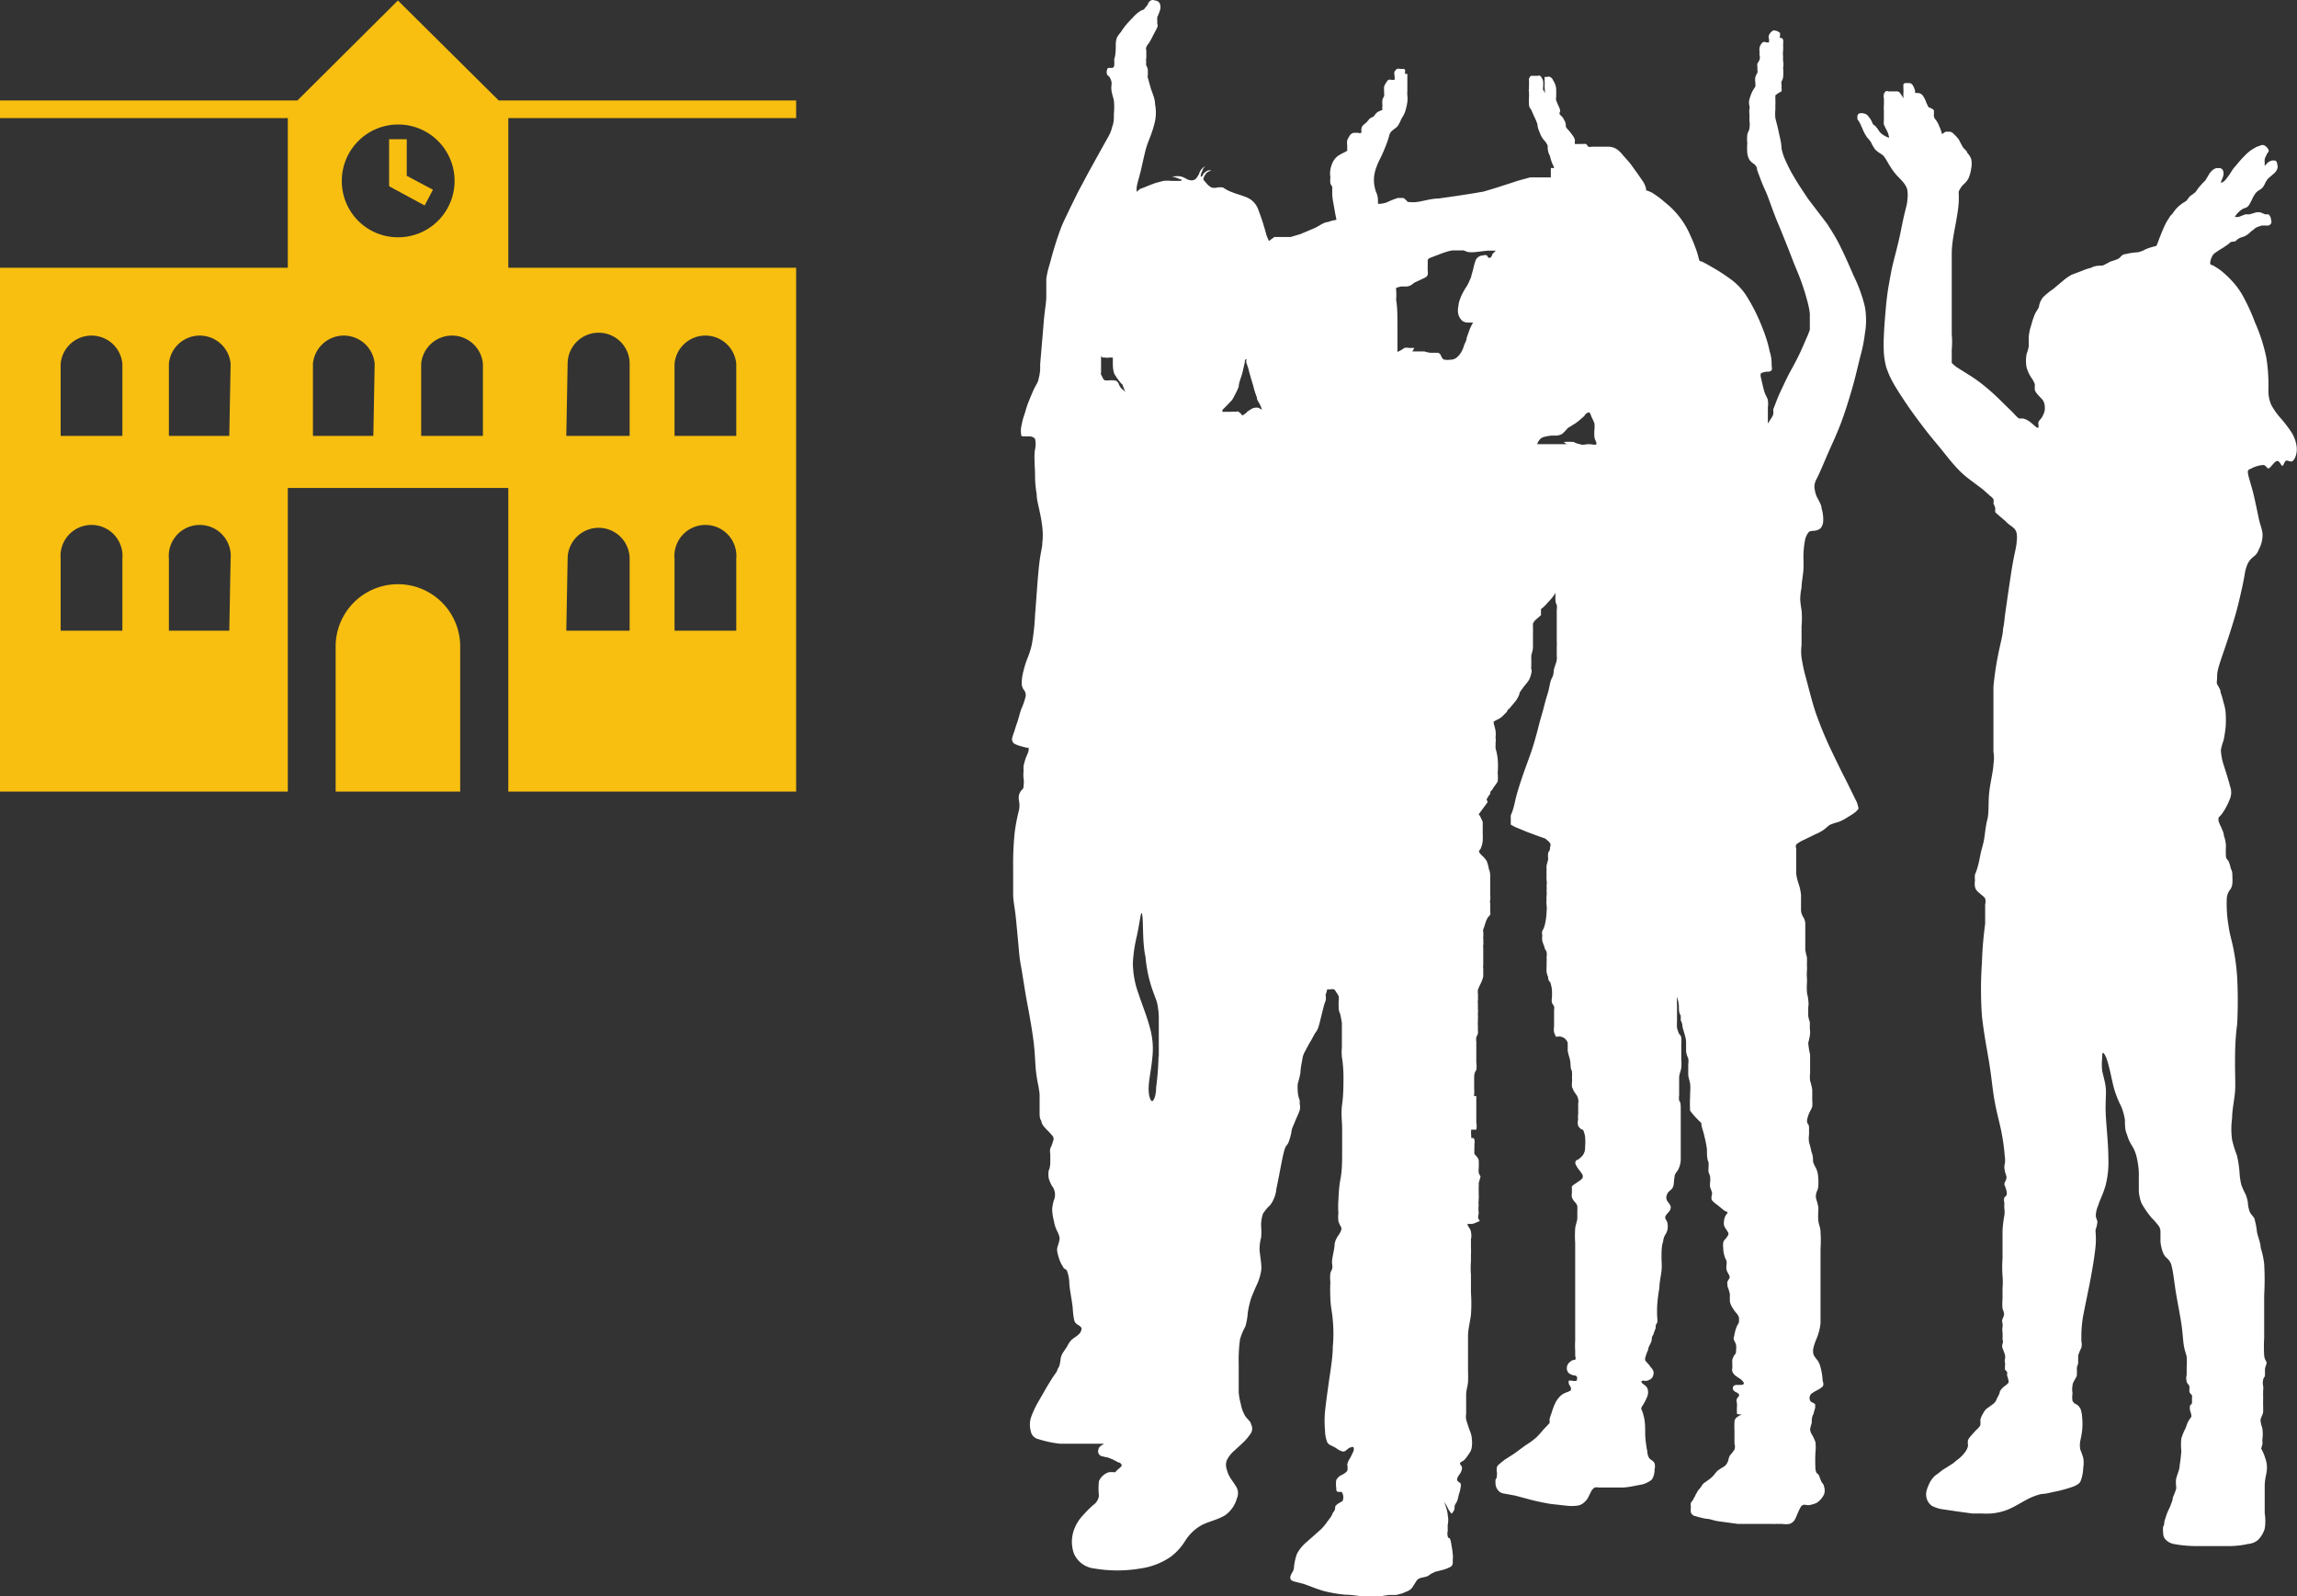 <?xml version="1.0" encoding="UTF-8" standalone="no"?>
<svg xmlns:dc="http://purl.org/dc/elements/1.1/" xmlns:cc="http://creativecommons.org/ns#" xmlns:rdf="http://www.w3.org/1999/02/22-rdf-syntax-ns#" xmlns:svg="http://www.w3.org/2000/svg" xmlns="http://www.w3.org/2000/svg" xmlns:sodipodi="http://sodipodi.sourceforge.net/DTD/sodipodi-0.dtd" xmlns:inkscape="http://www.inkscape.org/namespaces/inkscape" viewBox="0 0 200 138.999" version="1.1" id="svg955" sodipodi:docname="220201-VIL-Piktogramme-Website-Schule.svg" width="200" height="138.999" inkscape:version="0.92.4 (5da689c313, 2019-01-14)">
  <rect x="0" y="0" width="200" height="138.999" fill="#333333" stroke="none"/>
  <defs id="defs942">
    <style id="style940">.cls-1{fill:#fff;fill-rule:evenodd;}.cls-2{fill:#f8bf10;}</style>
  </defs>
  <g id="Ebene_3" data-name="Ebene 3" transform="matrix(2.327,0,0,2.327,-21.736,0.043)">
    <path class="cls-1" d="m 52.69,39.5 a 10.37,10.37 0 0 1 -0.09,1.17 c 0,0.3 -0.09,0.51 -0.15,0.51 -0.06,0 -0.14,-0.2 -0.13,-0.51 0.01,-0.31 0.11,-0.75 0.14,-1.14 a 2.88,2.88 0 0 0 -0.1,-1.12 c -0.1,-0.39 -0.29,-0.85 -0.42,-1.25 A 3.41,3.41 0 0 1 51.73,36 5.41,5.41 0 0 1 51.88,35 c 0.06,-0.29 0.09,-0.48 0.12,-0.65 0.03,-0.17 0.06,-0.33 0.09,-0.06 0.03,0.27 0,1 0.11,1.48 a 5.33,5.33 0 0 0 0.22,1.12 c 0.08,0.25 0.16,0.43 0.21,0.59 a 2.75,2.75 0 0 1 0.07,0.66 c 0,0.35 0,0.92 0,1.4 z m -1.94,15 0.21,0.08 0.23,0.12 c 0.07,0 0.13,0.08 0.12,0.12 -0.01,0.04 -0.09,0.1 -0.14,0.14 -0.05,0.04 -0.07,0.09 -0.12,0.11 a 0.84,0.84 0 0 0 -0.23,0 0.61,0.61 0 0 0 -0.36,0.33 2.51,2.51 0 0 0 0,0.55 0.51,0.51 0 0 1 -0.22,0.35 4.06,4.06 0 0 0 -0.36,0.36 1.56,1.56 0 0 0 -0.36,0.58 1.33,1.33 0 0 0 0,0.86 0.94,0.94 0 0 0 0.78,0.57 5.09,5.09 0 0 0 1.7,0 2.64,2.64 0 0 0 1.16,-0.45 2.19,2.19 0 0 0 0.53,-0.59 1.7,1.7 0 0 1 0.59,-0.57 c 0.27,-0.15 0.65,-0.22 0.91,-0.39 a 1.14,1.14 0 0 0 0.43,-0.62 0.48,0.48 0 0 0 0,-0.4 C 55.56,55.54 55.47,55.42 55.39,55.3 a 1.15,1.15 0 0 1 -0.15,-0.35 0.5,0.5 0 0 1 0,-0.32 1.12,1.12 0 0 1 0.23,-0.32 l 0.35,-0.32 a 2,2 0 0 0 0.33,-0.39 0.33,0.33 0 0 0 0,-0.33 c 0,-0.1 -0.16,-0.2 -0.23,-0.33 a 1.32,1.32 0 0 1 -0.15,-0.42 2.54,2.54 0 0 1 -0.08,-0.43 c 0,-0.16 0,-0.37 0,-0.54 0,-0.17 0,-0.28 0,-0.55 a 5.49,5.49 0 0 1 0.05,-0.91 2.31,2.31 0 0 1 0.2,-0.48 2.43,2.43 0 0 0 0.09,-0.52 4,4 0 0 1 0.12,-0.52 c 0.06,-0.16 0.12,-0.3 0.2,-0.48 a 1.93,1.93 0 0 0 0.19,-0.64 c 0,-0.24 -0.06,-0.52 -0.07,-0.72 a 1.69,1.69 0 0 1 0.06,-0.45 2.49,2.49 0 0 0 0,-0.4 1.32,1.32 0 0 1 0.07,-0.49 1.64,1.64 0 0 1 0.27,-0.32 1.21,1.21 0 0 0 0.23,-0.61 c 0.08,-0.36 0.18,-0.94 0.25,-1.25 0.07,-0.31 0.11,-0.35 0.14,-0.38 a 0.42,0.42 0 0 0 0.08,-0.15 2.69,2.69 0 0 0 0.09,-0.32 c 0,-0.12 0.07,-0.25 0.13,-0.4 0.06,-0.15 0.14,-0.31 0.18,-0.43 a 0.46,0.46 0 0 0 0,-0.25 0.58,0.58 0 0 0 0,-0.14 0.91,0.91 0 0 1 -0.07,-0.34 1.3,1.3 0 0 1 0,-0.27 4.13,4.13 0 0 0 0.1,-0.41 c 0,-0.17 0.05,-0.37 0.07,-0.5 a 0.77,0.77 0 0 1 0.07,-0.24 l 0.09,-0.17 0.08,-0.15 0.1,-0.17 0.13,-0.24 a 0.82,0.82 0 0 0 0.12,-0.2 3.32,3.32 0 0 0 0.09,-0.33 l 0.12,-0.48 a 1.65,1.65 0 0 1 0.07,-0.21 0.54,0.54 0 0 0 0,-0.23 A 0.85,0.85 0 0 0 59,37 c 0,0 0,0 0,0 h 0.12 a 0.32,0.32 0 0 1 0.14,0 0.35,0.35 0 0 1 0.08,0.11 0.54,0.54 0 0 1 0.09,0.15 0.58,0.58 0 0 1 0,0.18 2,2 0 0 0 0,0.2 c 0,0.07 0,0.17 0.05,0.26 a 3.29,3.29 0 0 1 0.07,0.36 c 0,0.16 0,0.4 0,0.56 v 0.36 a 1.88,1.88 0 0 0 0,0.34 4.93,4.93 0 0 1 0.06,0.71 c 0,0.32 0,0.72 -0.05,1.07 -0.05,0.35 0,0.62 0,0.9 0,0.28 0,0.56 0,0.88 0,0.32 0,0.69 -0.06,1 -0.06,0.31 -0.07,0.6 -0.08,0.81 a 3.25,3.25 0 0 0 0,0.48 1.28,1.28 0 0 0 0,0.3 0.9,0.9 0 0 0 0.1,0.22 0.17,0.17 0 0 1 0,0.13 0.71,0.71 0 0 1 -0.09,0.17 0.86,0.86 0 0 0 -0.15,0.32 c 0,0.17 -0.07,0.43 -0.09,0.58 -0.02,0.15 0,0.19 0,0.22 a 0.26,0.26 0 0 1 0,0.12 c 0,0.05 -0.05,0.11 -0.07,0.19 a 1.37,1.37 0 0 0 0,0.33 5.66,5.66 0 0 0 0,0.61 c 0,0.25 0.07,0.53 0.09,0.82 a 5.31,5.31 0 0 1 0,1 c 0,0.39 -0.09,0.9 -0.15,1.33 -0.06,0.43 -0.11,0.79 -0.14,1.08 a 3.91,3.91 0 0 0 0,0.72 1.26,1.26 0 0 0 0.08,0.43 0.27,0.27 0 0 0 0.16,0.13 l 0.17,0.09 a 0.62,0.62 0 0 0 0.19,0.11 0.16,0.16 0 0 0 0.16,0 l 0.15,-0.12 c 0.06,0 0.14,-0.07 0.16,0 0.02,0.07 0,0.13 -0.05,0.22 a 1.61,1.61 0 0 1 -0.12,0.23 0.49,0.49 0 0 0 -0.07,0.19 0.46,0.46 0 0 1 0,0.23 0.63,0.63 0 0 1 -0.23,0.16 0.45,0.45 0 0 0 -0.18,0.18 1,1 0 0 0 0,0.29 c 0,0.09 0,0.13 0.06,0.15 a 0.69,0.69 0 0 0 0.13,0 0.17,0.17 0 0 1 0.06,0.11 0.31,0.31 0 0 1 0,0.19 c 0,0.06 -0.09,0.08 -0.14,0.12 a 0.37,0.37 0 0 0 -0.15,0.13 c 0,0.06 0,0.15 -0.08,0.22 a 1,1 0 0 1 -0.09,0.18 l -0.12,0.16 a 2,2 0 0 1 -0.25,0.3 l -0.53,0.47 a 1.43,1.43 0 0 0 -0.36,0.44 2.07,2.07 0 0 0 -0.11,0.47 0.41,0.41 0 0 1 -0.05,0.2 0.66,0.66 0 0 0 -0.09,0.19 c 0,0.07 0,0.11 0.08,0.15 0.08,0.04 0.29,0.07 0.49,0.14 0.2,0.07 0.43,0.17 0.68,0.24 a 5.27,5.27 0 0 0 0.81,0.14 c 0.27,0 0.53,0.06 0.71,0.06 h 0.34 0.24 l 0.33,-0.05 h 0.28 l 0.23,-0.06 0.21,-0.09 a 0.38,0.38 0 0 0 0.17,-0.14 l 0.16,-0.25 a 0.27,0.27 0 0 1 0.16,-0.1 l 0.21,-0.05 a 0.62,0.62 0 0 0 0.16,-0.1 l 0.17,-0.08 0.24,-0.06 a 1.33,1.33 0 0 0 0.3,-0.11 0.18,0.18 0 0 0 0.11,-0.14 c 0,0 0,-0.11 0,-0.16 a 0.61,0.61 0 0 0 0,-0.17 2.67,2.67 0 0 0 -0.05,-0.35 1,1 0 0 0 -0.06,-0.26 c 0,0 -0.07,0 -0.08,-0.08 a 0.4,0.4 0 0 1 0,-0.19 v -0.24 a 0.77,0.77 0 0 0 0,-0.35 c 0,-0.17 -0.1,-0.39 -0.12,-0.49 -0.02,-0.1 0,-0.08 0,0 a 2,2 0 0 1 0.11,0.19 0.83,0.83 0 0 0 0.16,0.24 c 0,0 0,0 0.07,-0.1 0.07,-0.1 0,-0.17 0.08,-0.28 0.08,-0.11 0.09,-0.25 0.12,-0.35 a 1.17,1.17 0 0 0 0.06,-0.24 0.29,0.29 0 0 0 0,-0.17 c 0,0 -0.1,-0.07 -0.12,-0.1 -0.02,-0.03 0,-0.06 0,-0.1 l 0.07,-0.12 a 0.4,0.4 0 0 0 0.09,-0.17 0.19,0.19 0 0 0 0,-0.15 c 0,0 -0.07,-0.08 -0.06,-0.11 0.01,-0.03 0.06,-0.06 0.1,-0.08 a 0.32,0.32 0 0 0 0.11,-0.1 1.91,1.91 0 0 0 0.15,-0.21 0.46,0.46 0 0 0 0.08,-0.21 1.1,1.1 0 0 0 0,-0.33 c 0,-0.14 -0.08,-0.29 -0.12,-0.42 -0.04,-0.13 -0.07,-0.21 -0.09,-0.29 a 0.54,0.54 0 0 1 0,-0.2 c 0,-0.06 0,-0.12 0,-0.25 0,-0.13 0,-0.3 0,-0.47 0,-0.17 0.06,-0.32 0.07,-0.48 0.01,-0.16 0,-0.35 0,-0.5 0,-0.15 0,-0.25 0,-0.44 0,-0.19 0,-0.49 0,-0.77 0,-0.28 0.08,-0.54 0.11,-0.81 a 5.78,5.78 0 0 0 0,-0.82 c 0,-0.25 0,-0.47 0,-0.67 a 3.19,3.19 0 0 1 0,-0.51 c 0,-0.12 0,-0.18 0,-0.25 a 2.07,2.07 0 0 0 0,-0.25 v -0.32 a 0.59,0.59 0 0 0 0,-0.27 c 0,-0.09 -0.1,-0.2 -0.12,-0.25 -0.02,-0.05 0,0 0,-0.06 a 0.58,0.58 0 0 0 0.19,0 1.23,1.23 0 0 0 0.22,-0.09 c 0.05,0 0.05,0 0,-0.08 -0.05,-0.08 0,-0.15 0,-0.25 a 1.11,1.11 0 0 1 0,-0.28 0.43,0.43 0 0 1 0,-0.16 v -0.09 a 0.52,0.52 0 0 0 0,-0.14 v -0.16 c 0,-0.05 0,-0.1 0,-0.14 a 0.69,0.69 0 0 0 0,-0.13 L 64.74,44 a 0.61,0.61 0 0 1 -0.07,-0.14 0.83,0.83 0 0 1 0,-0.16 2.91,2.91 0 0 0 0,-0.31 0.34,0.34 0 0 0 -0.08,-0.14 l -0.08,-0.09 a 0.45,0.45 0 0 1 0,-0.11 0.53,0.53 0 0 1 0,-0.13 c 0,0 0,-0.09 0,-0.14 a 0.37,0.37 0 0 0 0,-0.15 0.1,0.1 0 0 0 -0.05,-0.07 h -0.07 c 0,0 0,0 0,-0.09 a 0.82,0.82 0 0 1 0,-0.22 c 0,0 0,0 0,0 v 0 h 0.07 0.12 c 0,0 0,0 0,0 a 0.7,0.7 0 0 0 0,-0.27 c 0,-0.21 0,-0.58 0,-0.77 0,-0.19 0,-0.2 0,-0.22 a 0.3,0.3 0 0 1 -0.08,0 0.06,0.06 0 0 1 0,-0.06 0.19,0.19 0 0 0 0,-0.08 0.14,0.14 0 0 0 0,-0.09 c 0,0 0,-0.06 0,-0.08 v -0.1 c 0,-0.05 0,-0.15 0,-0.25 0,-0.1 0,-0.21 0.08,-0.31 a 1,1 0 0 0 0,-0.28 c 0,-0.08 0,-0.15 0,-0.3 0,-0.15 0,-0.36 0,-0.48 a 0.63,0.63 0 0 1 0,-0.17 l 0.06,-0.13 a 0.43,0.43 0 0 0 0,-0.12 v -0.19 a 0.61,0.61 0 0 1 0,-0.15 c 0,0 0,-0.07 0,-0.11 a 0.5,0.5 0 0 0 0,-0.12 v -0.09 a 0.49,0.49 0 0 0 0,-0.14 v -0.23 a 0.25,0.25 0 0 1 0,-0.1 0.16,0.16 0 0 0 0,-0.08 1,1 0 0 0 0,-0.17 0.74,0.74 0 0 1 0,-0.14 1.65,1.65 0 0 1 0.09,-0.21 1.25,1.25 0 0 0 0.11,-0.29 c 0,-0.12 0,-0.24 0,-0.31 a 0.22,0.22 0 0 1 0,-0.11 c 0,0 0,0 0,-0.12 0,-0.12 0,-0.18 0,-0.26 0,-0.08 0,-0.14 0,-0.18 0,-0.04 0,-0.07 0,-0.1 a 0.36,0.36 0 0 1 0,-0.11 0.14,0.14 0 0 0 0,-0.09 0.48,0.48 0 0 0 0,-0.12 c 0,0 0,-0.05 0,-0.1 a 0.85,0.85 0 0 0 0,-0.16 0.35,0.35 0 0 1 0,-0.11 0.72,0.72 0 0 0 0.05,-0.14 l 0.06,-0.18 0.06,-0.12 0.09,-0.1 a 0.25,0.25 0 0 0 0,-0.12 0.34,0.34 0 0 0 0,-0.1 v -0.21 a 0.24,0.24 0 0 1 0,-0.12 1,1 0 0 0 0,-0.22 c 0,-0.11 0,-0.27 0,-0.38 0,-0.11 0,-0.18 0,-0.27 0,-0.09 0,-0.19 -0.05,-0.29 a 1.32,1.32 0 0 0 -0.08,-0.3 1,1 0 0 0 -0.19,-0.22 0.53,0.53 0 0 1 -0.09,-0.11 0.09,0.09 0 0 1 0,-0.07 0.19,0.19 0 0 0 0.07,-0.11 0.83,0.83 0 0 0 0.06,-0.25 2.43,2.43 0 0 0 0,-0.27 c 0,-0.08 0,-0.16 0,-0.23 v -0.2 A 1,1 0 0 0 64.76,30.6 0.65,0.65 0 0 0 64.67,30.45 L 65,30 c 0,-0.07 -0.07,-0.11 0,-0.16 a 0.44,0.44 0 0 1 0.1,-0.15 c 0,-0.05 0,-0.1 0.07,-0.15 a 1.63,1.63 0 0 1 0.11,-0.17 1,1 0 0 0 0.1,-0.15 1.42,1.42 0 0 0 0,-0.32 3.17,3.17 0 0 0 0,-0.53 2.3,2.3 0 0 0 -0.08,-0.39 c 0,-0.06 0,-0.06 0,-0.09 a 0.87,0.87 0 0 0 0,-0.12 0.49,0.49 0 0 0 0,-0.19 1.19,1.19 0 0 0 0,-0.26 2.56,2.56 0 0 0 -0.07,-0.27 c 0,-0.05 0,-0.05 0,-0.07 l 0.13,-0.07 a 0.87,0.87 0 0 0 0.18,-0.11 l 0.19,-0.19 c 0,-0.06 0.06,-0.09 0.09,-0.12 l 0.1,-0.12 0.15,-0.18 a 1.27,1.27 0 0 0 0.12,-0.23 c 0,-0.07 0.06,-0.13 0.12,-0.22 0.06,-0.09 0.16,-0.19 0.23,-0.3 a 0.87,0.87 0 0 0 0.1,-0.28 0.24,0.24 0 0 0 0,-0.14 0.24,0.24 0 0 1 0,-0.12 1.37,1.37 0 0 1 0,-0.16 2.26,2.26 0 0 1 0,-0.25 1.67,1.67 0 0 0 0.06,-0.26 c 0,-0.11 0,-0.24 0,-0.34 0,-0.1 0,-0.17 0,-0.24 a 1.49,1.49 0 0 0 0,-0.17 v -0.09 c 0,0 0,0 0,-0.06 0,-0.06 0.05,-0.08 0.07,-0.13 L 67,23 v -0.1 -0.06 -0.07 l 0.09,-0.07 a 1.59,1.59 0 0 0 0.17,-0.18 2.05,2.05 0 0 0 0.2,-0.23 0.76,0.76 0 0 0 0.08,-0.13 v -0.07 c 0,0 0,0 0,0 0,0 0,0.16 0,0.25 0,0.09 0,0.2 0.05,0.27 a 0.69,0.69 0 0 1 0,0.2 c 0,0.08 0,0.17 0,0.29 0,0.12 0,0.26 0,0.37 0,0.11 0,0.2 0,0.27 v 0.21 a 1.55,1.55 0 0 1 0,0.22 v 0.35 a 0.49,0.49 0 0 1 0,0.14 c 0,0.08 -0.07,0.23 -0.1,0.35 -0.03,0.12 0,0.19 -0.08,0.34 -0.08,0.15 -0.09,0.36 -0.15,0.55 -0.06,0.19 -0.11,0.37 -0.16,0.57 -0.05,0.2 -0.12,0.41 -0.18,0.65 -0.06,0.24 -0.13,0.5 -0.21,0.76 -0.08,0.26 -0.17,0.5 -0.25,0.72 -0.08,0.22 -0.14,0.39 -0.2,0.57 -0.06,0.18 -0.12,0.37 -0.17,0.55 -0.05,0.18 -0.08,0.36 -0.12,0.49 a 2,2 0 0 1 -0.1,0.28 0.76,0.76 0 0 0 0,0.11 v 0.14 c 0,0.05 0,0.07 0,0.09 0,0.02 0,0 0.15,0.09 l 0.46,0.19 0.43,0.16 0.23,0.08 a 0.31,0.31 0 0 1 0.09,0.07 0.38,0.38 0 0 1 0.11,0.11 0.14,0.14 0 0 1 0,0.14 c 0,0.06 0,0.13 -0.07,0.21 a 1.09,1.09 0 0 0 0,0.25 l -0.06,0.23 a 1.49,1.49 0 0 0 0,0.18 1.41,1.41 0 0 0 0,0.2 1.21,1.21 0 0 0 0,0.18 0.58,0.58 0 0 1 0,0.19 1.27,1.27 0 0 1 0,0.2 0.8,0.8 0 0 1 0,0.18 0.81,0.81 0 0 0 0,0.16 0.64,0.64 0 0 0 0,0.19 1.11,1.11 0 0 1 0,0.25 2.52,2.52 0 0 1 -0.06,0.47 0.78,0.78 0 0 1 -0.1,0.25 0.33,0.33 0 0 0 0,0.17 0.76,0.76 0 0 0 0,0.21 2,2 0 0 0 0.08,0.22 c 0,0.07 0.06,0.13 0.08,0.19 a 0.66,0.66 0 0 1 0,0.2 1,1 0 0 1 0,0.18 c 0,0.06 0,0.11 0,0.18 a 1.41,1.41 0 0 0 0,0.2 1.39,1.39 0 0 0 0.06,0.19 c 0,0.06 0,0.11 0.08,0.19 a 1.56,1.56 0 0 1 0.06,0.27 3,3 0 0 1 0,0.3 0.53,0.53 0 0 0 0,0.19 0.74,0.74 0 0 0 0.08,0.13 0.35,0.35 0 0 1 0,0.13 c 0,0.07 0,0.2 0,0.32 0,0.12 0,0.22 0,0.31 a 0.69,0.69 0 0 0 0,0.22 0.91,0.91 0 0 0 0.08,0.17 A 0.34,0.34 0 0 1 68,39 c 0,0.06 0,0.15 0,0.26 0,0.11 0.06,0.25 0.09,0.4 0.03,0.15 0,0.29 0.07,0.4 a 2.18,2.18 0 0 1 0,0.24 1,1 0 0 1 0,0.18 1,1 0 0 0 0,0.17 l 0.07,0.16 0.09,0.13 a 0.39,0.39 0 0 1 0.07,0.16 0.31,0.31 0 0 1 0,0.17 2.56,2.56 0 0 1 0,0.27 0.86,0.86 0 0 1 0,0.15 0.74,0.74 0 0 0 0,0.18 0.46,0.46 0 0 0 0,0.23 0.36,0.36 0 0 0 0.13,0.14 c 0,0 0.07,0 0.08,0.08 a 0.8,0.8 0 0 1 0.05,0.19 2.18,2.18 0 0 1 0,0.39 0.48,0.48 0 0 1 -0.08,0.3 0.86,0.86 0 0 1 -0.2,0.18 c -0.06,0 -0.1,0.08 -0.08,0.15 a 1,1 0 0 0 0.14,0.23 1.1,1.1 0 0 1 0.12,0.17 0.17,0.17 0 0 1 0,0.14 c 0,0 -0.07,0.07 -0.12,0.1 l -0.16,0.11 a 0.53,0.53 0 0 0 -0.11,0.09 0.21,0.21 0 0 0 0,0.1 0.49,0.49 0 0 0 0,0.13 0.44,0.44 0 0 0 0,0.19 0.57,0.57 0 0 0 0.12,0.18 0.34,0.34 0 0 1 0.08,0.14 1.91,1.91 0 0 1 0,0.2 c 0,0.07 0,0.15 0,0.25 0,0.1 -0.06,0.23 -0.08,0.38 a 4.06,4.06 0 0 0 0,0.54 c 0,0.21 0,0.46 0,0.8 0,0.34 0,0.74 0,1.14 0,0.4 0,0.79 0,1.08 0,0.29 0,0.49 0,0.64 a 2.7,2.7 0 0 0 0,0.36 c 0,0.09 0,0.16 0,0.22 a 0.16,0.16 0 0 1 0,0.14 c 0,0 -0.12,0 -0.18,0.07 a 0.29,0.29 0 0 0 -0.12,0.33 0.22,0.22 0 0 0 0.09,0.12 0.47,0.47 0 0 0 0.15,0.06 c 0,0 0.09,0 0.12,0.05 0.03,0.05 0,0.11 0,0.15 a 0.32,0.32 0 0 1 -0.18,0 c -0.07,0 -0.11,0 -0.12,0 -0.01,0 0,0.08 0,0.12 l 0.07,0.12 a 0.17,0.17 0 0 1 0,0.13 c 0,0 0,0 -0.1,0.05 a 1,1 0 0 0 -0.22,0.1 0.9,0.9 0 0 0 -0.24,0.29 2.08,2.08 0 0 0 -0.15,0.39 1.68,1.68 0 0 0 -0.08,0.25 0.58,0.58 0 0 1 0,0.14 l -0.17,0.18 c -0.09,0.09 -0.2,0.24 -0.33,0.36 a 2.92,2.92 0 0 1 -0.4,0.29 L 66,54.37 65.64,54.6 65.43,54.77 a 0.26,0.26 0 0 0 -0.08,0.11 0.54,0.54 0 0 0 0,0.18 0.57,0.57 0 0 1 0,0.14 c 0,0 0,0.09 -0.05,0.14 a 1,1 0 0 0 0,0.17 0.4,0.4 0 0 0 0.07,0.2 0.34,0.34 0 0 0 0.22,0.15 l 0.44,0.08 0.6,0.16 c 0.23,0.06 0.48,0.11 0.71,0.15 l 0.62,0.07 a 1.6,1.6 0 0 0 0.37,0 0.45,0.45 0 0 0 0.23,-0.08 0.73,0.73 0 0 0 0.19,-0.2 l 0.13,-0.26 a 0.36,0.36 0 0 1 0.13,-0.14 0.34,0.34 0 0 1 0.16,0 h 0.84 c 0.22,0 0.48,-0.06 0.69,-0.1 a 0.9,0.9 0 0 0 0.45,-0.2 0.68,0.68 0 0 0 0.1,-0.38 0.44,0.44 0 0 0 0,-0.23 0.36,0.36 0 0 0 -0.1,-0.11 0.39,0.39 0 0 1 -0.1,-0.08 0.52,0.52 0 0 1 -0.07,-0.24 4.85,4.85 0 0 1 -0.08,-0.61 c 0,-0.26 0,-0.55 -0.06,-0.73 A 0.94,0.94 0 0 0 70.75,52.7 c 0,0 0,-0.06 0.06,-0.14 A 1.79,1.79 0 0 0 70.97,52.25 0.4,0.4 0 0 0 71,52 0.27,0.27 0 0 0 70.92,51.84 l -0.14,-0.11 c 0,0 -0.05,-0.06 0,-0.08 0.05,-0.02 0.08,0 0.14,0 a 0.35,0.35 0 0 0 0.17,-0.06 0.23,0.23 0 0 0 0.11,-0.15 0.25,0.25 0 0 0 0,-0.17 A 0.45,0.45 0 0 0 71.1,51.13 0.8,0.8 0 0 0 71,51 l -0.09,-0.1 a 0.17,0.17 0 0 1 0,-0.14 1.34,1.34 0 0 1 0.1,-0.27 c 0,-0.11 0.09,-0.22 0.12,-0.32 0.03,-0.1 0,-0.16 0.07,-0.24 a 2.5,2.5 0 0 1 0.09,-0.25 c 0,-0.08 0,-0.15 0.06,-0.2 a 0.77,0.77 0 0 0 0,-0.2 4,4 0 0 1 0,-0.47 5.43,5.43 0 0 1 0.08,-0.63 c 0,-0.22 0.06,-0.46 0.08,-0.65 0.02,-0.19 0,-0.33 0,-0.51 0,-0.18 0,-0.43 0.06,-0.58 a 0.6,0.6 0 0 1 0.08,-0.26 0.49,0.49 0 0 0 0.08,-0.18 0.63,0.63 0 0 0 0,-0.27 0.6,0.6 0 0 0 -0.07,-0.14 0.14,0.14 0 0 1 0,-0.11 0.91,0.91 0 0 1 0.1,-0.13 c 0,0 0.07,-0.07 0.08,-0.12 a 0.17,0.17 0 0 0 0,-0.14 0.34,0.34 0 0 0 -0.07,-0.11 0.37,0.37 0 0 1 -0.07,-0.12 0.23,0.23 0 0 1 0,-0.14 0.37,0.37 0 0 1 0.08,-0.15 1.54,1.54 0 0 0 0.13,-0.12 0.47,0.47 0 0 0 0.06,-0.17 A 2.33,2.33 0 0 1 72,44 c 0,-0.1 0.1,-0.18 0.14,-0.27 a 0.85,0.85 0 0 0 0.09,-0.34 c 0,-0.14 0,-0.32 0,-0.52 0,-0.2 0,-0.43 0,-0.67 0,-0.24 0,-0.51 0,-0.69 0,-0.18 0,-0.27 -0.06,-0.35 a 0.78,0.78 0 0 1 0,-0.21 c 0,-0.07 0,-0.15 0,-0.26 0,-0.11 0,-0.25 0,-0.38 0,-0.13 0.06,-0.25 0.08,-0.37 a 2.14,2.14 0 0 0 0,-0.34 c 0,-0.1 0,-0.19 0,-0.27 0,-0.08 0,-0.18 0,-0.26 a 1.55,1.55 0 0 0 0,-0.21 c 0,-0.06 0,-0.12 -0.08,-0.19 a 1.55,1.55 0 0 1 -0.08,-0.23 2.09,2.09 0 0 1 0,-0.25 c 0,-0.08 0,-0.16 0,-0.22 0,-0.06 0,-0.11 0,-0.17 0,-0.06 0,-0.14 0,-0.22 a 1.64,1.64 0 0 1 0,-0.23 c 0,-0.07 0,-0.13 0,-0.08 a 1.91,1.91 0 0 1 0.07,0.34 c 0,0.15 0,0.28 0.07,0.37 v 0.18 a 0.63,0.63 0 0 1 0.06,0.17 c 0,0.1 0.06,0.25 0.09,0.37 a 1,1 0 0 1 0.05,0.28 c 0,0.1 0,0.23 0,0.34 a 0.8,0.8 0 0 0 0.08,0.26 0.67,0.67 0 0 1 0,0.22 c 0,0.1 0,0.25 0,0.37 0,0.12 0.05,0.23 0.07,0.36 0.02,0.13 0,0.29 0,0.47 a 5,5 0 0 0 0,0.54 A 3.54,3.54 0 0 0 73,42 c 0,0.16 0.08,0.31 0.11,0.48 a 3.84,3.84 0 0 1 0.1,0.51 c 0,0.18 0,0.36 0.06,0.48 a 1.82,1.82 0 0 1 0,0.2 0.88,0.88 0 0 0 0,0.17 1.15,1.15 0 0 1 0.06,0.17 1.27,1.27 0 0 1 0,0.2 0.64,0.64 0 0 0 0,0.2 1.66,1.66 0 0 1 0.06,0.16 0.22,0.22 0 0 1 0,0.14 0.32,0.32 0 0 0 0,0.17 0.81,0.81 0 0 0 0.19,0.17 l 0.22,0.18 a 0.49,0.49 0 0 0 0.12,0.08 c 0,0 0.06,0 0.06,0.05 l -0.07,0.1 a 0.53,0.53 0 0 0 -0.06,0.19 0.57,0.57 0 0 0 0,0.18 0.53,0.53 0 0 0 0.08,0.15 L 74,46.09 a 0.11,0.11 0 0 1 0,0.11 0.72,0.72 0 0 1 -0.11,0.15 0.24,0.24 0 0 0 -0.07,0.13 0.66,0.66 0 0 0 0,0.2 1,1 0 0 0 0.12,0.47 0.5,0.5 0 0 1 0,0.17 0.81,0.81 0 0 0 0,0.16 0.53,0.53 0 0 0 0.06,0.14 c 0,0 0.07,0.11 0.06,0.16 -0.01,0.05 -0.06,0.1 -0.08,0.15 -0.02,0.05 0,0.1 0,0.19 a 1.32,1.32 0 0 1 0.09,0.3 2.35,2.35 0 0 0 0,0.27 0.77,0.77 0 0 0 0.12,0.26 1,1 0 0 0 0.11,0.15 0.49,0.49 0 0 1 0.11,0.18 c 0,0.05 0,0.1 0,0.15 0,0.05 -0.06,0.12 -0.1,0.22 a 1.87,1.87 0 0 0 -0.08,0.32 0.19,0.19 0 0 0 0,0.17 0.77,0.77 0 0 1 0.07,0.16 0.79,0.79 0 0 1 0,0.2 c 0,0.07 0,0.13 -0.07,0.19 a 1.11,1.11 0 0 0 -0.07,0.16 0.94,0.94 0 0 0 0,0.16 v 0.15 a 0.32,0.32 0 0 0 0,0.14 0.45,0.45 0 0 0 0.1,0.14 l 0.11,0.08 a 1,1 0 0 1 0.13,0.09 c 0,0 0.09,0.09 0.09,0.12 0,0.03 0,0.06 -0.11,0.07 h -0.17 a 0.17,0.17 0 0 0 -0.12,0.06 0.24,0.24 0 0 0 0,0.13 c 0,0 0,0 0.08,0.07 a 0.38,0.38 0 0 1 0.14,0.09 c 0,0 0,0 0,0.07 a 0.27,0.27 0 0 0 -0.08,0.1 0.24,0.24 0 0 0 0,0.15 0.8,0.8 0 0 1 0,0.18 c 0,0.06 0,0.13 0,0.18 0,0.05 0,0.06 0.06,0.07 0.06,0.01 0.11,0 0.13,0 0.02,0 0,0 0,0 a 1.3,1.3 0 0 0 -0.19,0.11 0.22,0.22 0 0 0 -0.09,0.17 3.25,3.25 0 0 0 0,0.33 c 0,0.11 0,0.2 0,0.27 V 54 a 0.35,0.35 0 0 1 0,0.22 1.84,1.84 0 0 1 -0.17,0.22 0.54,0.54 0 0 0 -0.06,0.18 0.6,0.6 0 0 1 -0.08,0.16 0.48,0.48 0 0 1 -0.16,0.12 L 73.62,55 a 1.14,1.14 0 0 0 -0.14,0.16 1,1 0 0 1 -0.18,0.17 l -0.21,0.15 a 0.72,0.72 0 0 0 -0.11,0.15 l -0.11,0.13 c 0,0 -0.05,0.1 -0.08,0.14 a 0.55,0.55 0 0 1 -0.08,0.15 c 0,0.05 -0.07,0.1 -0.1,0.16 a 0.43,0.43 0 0 0 0,0.16 0.65,0.65 0 0 0 0,0.2 0.21,0.21 0 0 0 0.17,0.14 3.52,3.52 0 0 0 0.41,0.1 c 0.14,0 0.24,0.06 0.44,0.09 l 0.73,0.1 h 0.54 0.69 a 1.61,1.61 0 0 0 0.22,0 h 0.21 a 0.87,0.87 0 0 0 0.28,0 0.37,0.37 0 0 0 0.18,-0.13 1,1 0 0 0 0.1,-0.21 l 0.09,-0.2 0.07,-0.13 0.09,-0.05 0.17,0.02 a 1,1 0 0 0 0.32,-0.09 0.8,0.8 0 0 0 0.27,-0.31 0.44,0.44 0 0 0 0,-0.3 c 0,-0.08 -0.08,-0.13 -0.1,-0.19 a 1.34,1.34 0 0 1 -0.07,-0.18 0.3,0.3 0 0 0 -0.07,-0.11 c 0,0 -0.06,0 -0.08,-0.18 a 5.85,5.85 0 0 1 0,-0.62 1.74,1.74 0 0 0 0,-0.38 1.82,1.82 0 0 0 -0.13,-0.28 0.45,0.45 0 0 1 -0.07,-0.19 1.17,1.17 0 0 1 0.06,-0.24 c 0,-0.1 0,-0.24 0.07,-0.35 a 1.62,1.62 0 0 1 0.06,-0.22 c 0,0 0,-0.11 0,-0.14 a 0.87,0.87 0 0 0 -0.14,-0.08 0.17,0.17 0 0 1 -0.07,-0.14 0.21,0.21 0 0 1 0.08,-0.18 1.88,1.88 0 0 1 0.24,-0.14 1,1 0 0 0 0.17,-0.12 c 0,0 0.06,-0.07 0,-0.21 a 2.35,2.35 0 0 0 -0.08,-0.51 0.77,0.77 0 0 0 -0.12,-0.27 1,1 0 0 1 -0.14,-0.2 0.52,0.52 0 0 1 0,-0.28 2.36,2.36 0 0 1 0.12,-0.34 2.06,2.06 0 0 0 0.14,-0.56 c 0,-0.25 0,-0.56 0,-0.82 0,-0.26 0,-0.44 0,-0.63 0,-0.19 0,-0.36 0,-0.58 0,-0.22 0,-0.51 0,-0.76 a 4.45,4.45 0 0 0 0,-0.62 c 0,-0.16 -0.06,-0.26 -0.08,-0.41 -0.02,-0.15 0,-0.36 0,-0.51 a 2.24,2.24 0 0 0 -0.08,-0.31 0.38,0.38 0 0 1 0,-0.21 c 0,-0.06 0.05,-0.11 0.07,-0.22 a 1.78,1.78 0 0 0 0,-0.41 0.83,0.83 0 0 0 -0.08,-0.32 1.33,1.33 0 0 1 -0.11,-0.24 c 0,-0.1 0,-0.24 -0.06,-0.37 a 3.15,3.15 0 0 0 -0.09,-0.36 1.06,1.06 0 0 1 0,-0.29 c 0,-0.08 0,-0.15 0,-0.22 0,-0.07 0,-0.14 -0.06,-0.2 a 0.28,0.28 0 0 1 0,-0.18 1.06,1.06 0 0 1 0.09,-0.25 1.54,1.54 0 0 0 0.09,-0.19 1.42,1.42 0 0 0 0,-0.25 c 0,-0.11 0,-0.25 0,-0.38 a 1.9,1.9 0 0 0 -0.08,-0.34 1.25,1.25 0 0 1 0,-0.29 c 0,-0.12 0,-0.28 0,-0.39 0,-0.11 0,-0.18 0,-0.3 A 2.87,2.87 0 0 1 77,39 a 2.32,2.32 0 0 0 0.06,-0.27 0.71,0.71 0 0 0 0,-0.25 c 0,-0.09 0,-0.17 0,-0.26 A 1.23,1.23 0 0 1 77,38 c 0,-0.1 0,-0.23 0,-0.33 a 0.8,0.8 0 0 0 0,-0.27 c 0,-0.1 -0.05,-0.23 -0.05,-0.33 a 2.46,2.46 0 0 1 0,-0.28 1.87,1.87 0 0 0 0,-0.25 1.41,1.41 0 0 1 0,-0.21 1.81,1.81 0 0 0 0,-0.25 2.5,2.5 0 0 0 0,-0.29 2.31,2.31 0 0 1 -0.06,-0.27 c 0,-0.13 0,-0.33 0,-0.51 0,-0.18 0,-0.35 0,-0.47 a 0.49,0.49 0 0 0 -0.08,-0.25 0.52,0.52 0 0 1 -0.08,-0.25 c 0,-0.15 0,-0.4 0,-0.58 a 1.92,1.92 0 0 0 -0.1,-0.44 1.8,1.8 0 0 1 -0.08,-0.35 c 0,-0.13 0,-0.28 0,-0.39 v -0.39 c 0,-0.05 0,-0.1 0,-0.16 a 0.21,0.21 0 0 1 0,-0.15 1.17,1.17 0 0 1 0.28,-0.17 l 0.43,-0.21 a 1.92,1.92 0 0 0 0.29,-0.15 c 0.09,-0.06 0.17,-0.15 0.27,-0.21 a 2.11,2.11 0 0 1 0.3,-0.1 1.66,1.66 0 0 0 0.35,-0.18 2.77,2.77 0 0 0 0.28,-0.18 0.72,0.72 0 0 0 0.13,-0.14 c 0,0 0,-0.06 -0.06,-0.24 L 78.4,29.15 C 78.22,28.8 78.04,28.43 77.84,28.01 a 14.26,14.26 0 0 1 -0.56,-1.36 c -0.16,-0.48 -0.28,-1 -0.37,-1.32 a 6.5,6.5 0 0 1 -0.16,-0.74 1.87,1.87 0 0 1 0,-0.47 c 0,-0.19 0,-0.46 0,-0.7 a 3.4,3.4 0 0 0 0,-0.61 3.79,3.79 0 0 1 -0.05,-0.39 2.17,2.17 0 0 1 0.05,-0.45 c 0,-0.2 0.06,-0.48 0.07,-0.68 0.01,-0.2 0,-0.33 0,-0.49 a 3.41,3.41 0 0 1 0.05,-0.55 0.72,0.72 0 0 1 0.14,-0.35 c 0.06,-0.06 0.13,-0.05 0.21,-0.06 a 0.42,0.42 0 0 0 0.24,-0.09 0.45,0.45 0 0 0 0.1,-0.28 1.32,1.32 0 0 0 -0.06,-0.46 c 0,-0.16 -0.14,-0.34 -0.2,-0.49 a 1.18,1.18 0 0 1 -0.07,-0.35 0.7,0.7 0 0 1 0.1,-0.3 c 0.09,-0.18 0.23,-0.51 0.38,-0.86 0.15,-0.35 0.32,-0.7 0.48,-1.11 0.16,-0.41 0.31,-0.89 0.45,-1.37 0.14,-0.48 0.25,-1 0.33,-1.29 a 5.55,5.55 0 0 0 0.15,-0.78 2.86,2.86 0 0 0 0,-1 5.46,5.46 0 0 0 -0.43,-1.18 C 78.52,9.88 78.34,9.48 78.18,9.16 78.02,8.84 77.88,8.63 77.71,8.36 L 77,7.43 C 76.8,7.13 76.61,6.85 76.48,6.62 A 4.66,4.66 0 0 1 76.18,6.05 2,2 0 0 1 76,5.53 C 76,5.32 75.92,5.05 75.88,4.85 75.84,4.65 75.79,4.51 75.77,4.39 a 1.5,1.5 0 0 1 0,-0.31 c 0,-0.08 0,-0.13 0,-0.19 a 1.09,1.09 0 0 0 0,-0.17 c 0,-0.06 0,-0.11 0,-0.17 A 1.09,1.09 0 0 1 76,3.4 a 0.28,0.28 0 0 0 0,-0.12 0.71,0.71 0 0 0 0,-0.14 0.28,0.28 0 0 1 0,-0.11 0.45,0.45 0 0 0 0.06,-0.15 1.94,1.94 0 0 0 0,-0.36 0.73,0.73 0 0 0 0,-0.26 0.94,0.94 0 0 1 0,-0.16 0.92,0.92 0 0 1 0,-0.23 2,2 0 0 0 0,-0.23 0.72,0.72 0 0 0 0,-0.17 A 0.14,0.14 0 0 0 76,1.4 h -0.06 a 0.08,0.08 0 0 1 0,-0.06 0.27,0.27 0 0 0 0,-0.13 0.35,0.35 0 0 0 -0.16,-0.08 0.18,0.18 0 0 0 -0.11,0 L 75.6,1.19 a 0.41,0.41 0 0 0 -0.07,0.11 0.19,0.19 0 0 0 0,0.13 0.53,0.53 0 0 1 0,0.14 c 0,0 -0.06,0 -0.1,0 a 0.13,0.13 0 0 0 -0.14,0 0.4,0.4 0 0 0 -0.11,0.19 0.57,0.57 0 0 0 0,0.18 0.45,0.45 0 0 0 0,0.12 0.26,0.26 0 0 1 0,0.15 0.5,0.5 0 0 1 -0.08,0.14 0.4,0.4 0 0 0 0,0.15 0.52,0.52 0 0 0 0,0.11 0.27,0.27 0 0 1 0,0.09 0.91,0.91 0 0 0 -0.08,0.17 0.69,0.69 0 0 0 0,0.2 0.66,0.66 0 0 1 0,0.15 l -0.1,0.16 a 1.52,1.52 0 0 0 -0.12,0.32 0.45,0.45 0 0 0 0,0.24 0.26,0.26 0 0 1 0,0.12 0.75,0.75 0 0 0 0,0.19 c 0,0.07 0,0.17 0,0.26 a 0.75,0.75 0 0 1 0,0.26 c 0,0.08 -0.06,0.15 -0.08,0.25 a 1.51,1.51 0 0 0 0,0.32 2.22,2.22 0 0 0 0,0.37 0.67,0.67 0 0 0 0.08,0.25 0.56,0.56 0 0 0 0.16,0.15 0.3,0.3 0 0 1 0.12,0.16 c 0,0.09 0.07,0.23 0.13,0.4 0.06,0.17 0.14,0.34 0.21,0.5 0.07,0.16 0.12,0.31 0.19,0.5 0.07,0.19 0.16,0.44 0.28,0.72 0.12,0.28 0.25,0.62 0.35,0.86 l 0.22,0.57 c 0.08,0.2 0.19,0.45 0.28,0.7 0.09,0.25 0.16,0.48 0.21,0.67 a 3.26,3.26 0 0 1 0.11,0.52 c 0,0.15 0,0.29 0,0.4 0,0.11 0,0.17 0,0.21 l -0.07,0.19 c -0.07,0.15 -0.2,0.47 -0.32,0.72 -0.12,0.25 -0.22,0.43 -0.34,0.65 -0.12,0.22 -0.23,0.46 -0.32,0.65 -0.09,0.19 -0.15,0.33 -0.2,0.46 l -0.12,0.31 a 0.87,0.87 0 0 1 0,0.19 0.81,0.81 0 0 1 -0.1,0.18 l -0.1,0.16 c 0,0 0,0 0,0 0,0 0,-0.23 0,-0.34 v -0.27 a 0.85,0.85 0 0 0 0,-0.25 c 0,-0.08 -0.08,-0.17 -0.13,-0.33 -0.05,-0.16 -0.1,-0.41 -0.13,-0.53 -0.03,-0.12 0,-0.14 0,-0.16 a 0.68,0.68 0 0 1 0.2,-0.06 c 0.08,0 0.17,0 0.2,-0.06 0.03,-0.06 0,-0.1 0,-0.21 0,-0.11 0,-0.26 -0.07,-0.48 A 5,5 0 0 0 75.29,12.26 6.94,6.94 0 0 0 74.7,11.07 2.33,2.33 0 0 0 74.03,10.38 6.3,6.3 0 0 0 73.37,9.96 4.14,4.14 0 0 0 73,9.76 c -0.07,0 -0.07,0 -0.12,-0.2 -0.05,-0.2 -0.17,-0.51 -0.3,-0.79 A 3.09,3.09 0 0 0 72.16,8.07 3,3 0 0 0 71.66,7.57 3.93,3.93 0 0 0 71.17,7.2 1.19,1.19 0 0 0 70.93,7.1 c 0,0 0,0 0,-0.07 A 0.94,0.94 0 0 0 70.83,6.79 L 70.58,6.43 C 70.48,6.3 70.39,6.16 70.3,6.05 L 70.06,5.78 A 1,1 0 0 0 69.83,5.56 0.59,0.59 0 0 0 69.53,5.47 H 68.9 a 0.21,0.21 0 0 1 -0.13,0 l -0.08,-0.1 a 0.27,0.27 0 0 0 -0.11,0 0.48,0.48 0 0 0 -0.12,0 h -0.11 c 0,0 -0.07,0 -0.08,0 -0.01,0 0,-0.09 0,-0.15 A 0.5,0.5 0 0 0 68.17,5.03 2,2 0 0 0 68.01,4.83 0.38,0.38 0 0 1 67.93,4.72 c 0,-0.06 0,-0.16 -0.06,-0.24 A 0.42,0.42 0 0 0 67.78,4.34 c 0,0 0,0 -0.06,-0.06 -0.06,-0.06 0,-0.1 0,-0.17 A 1.12,1.12 0 0 0 67.63,3.89 L 67.57,3.74 a 0.25,0.25 0 0 1 0,-0.13 c 0,-0.06 0,-0.15 0,-0.25 A 0.62,0.62 0 0 0 67.46,3 0.25,0.25 0 0 0 67.34,2.86 a 0.14,0.14 0 0 0 -0.11,0 h -0.09 a 0.09,0.09 0 0 0 0,0.07 1,1 0 0 0 0,0.17 1.21,1.21 0 0 0 0,0.2 0.77,0.77 0 0 1 0,0.19 c 0,0 0,-0.09 -0.06,-0.14 a 0.49,0.49 0 0 1 0,-0.11 1.24,1.24 0 0 0 0,-0.23 0.43,0.43 0 0 0 -0.11,-0.19 0.13,0.13 0 0 0 -0.1,0 h -0.15 c 0,0 -0.07,0 -0.1,0 a 0.34,0.34 0 0 0 -0.07,0.11 c 0,0 0,0 0,0.07 a 0.31,0.31 0 0 1 0,0.1 0.45,0.45 0 0 1 0,0.11 c 0,0 0,0.07 0,0.1 a 0.14,0.14 0 0 0 0,0.09 0.59,0.59 0 0 1 0,0.08 0.52,0.52 0 0 1 0,0.14 2,2 0 0 0 0,0.22 c 0,0.08 0,0.15 0.08,0.24 l 0.12,0.27 a 1.78,1.78 0 0 1 0.12,0.29 c 0,0.11 0.05,0.22 0.09,0.32 a 0.86,0.86 0 0 0 0.14,0.25 0.71,0.71 0 0 1 0.15,0.22 c 0,0.09 0,0.24 0.08,0.37 a 2.49,2.49 0 0 0 0.1,0.32 0.43,0.43 0 0 1 0.06,0.15 c 0,0 0,0 -0.06,0 a 0.09,0.09 0 0 0 -0.06,0 v 0.07 a 0.31,0.31 0 0 0 0,0.08 v 0.06 a 0.17,0.17 0 0 0 0,0.07 0.43,0.43 0 0 0 0,0.07 c 0,0 0,0 0,0 H 67.18 66.9 66.59 l -0.44,0.12 -0.49,0.16 -0.44,0.14 -0.37,0.11 -0.41,0.07 -0.58,0.09 -0.7,0.1 c -0.28,0 -0.61,0.11 -0.81,0.13 a 1.09,1.09 0 0 1 -0.27,0 c 0,0 0,0 -0.06,0 A 1.17,1.17 0 0 0 61.86,7.39 c -0.06,0 -0.11,0 -0.22,0 a 3,3 0 0 0 -0.38,0.15 0.7,0.7 0 0 1 -0.23,0.06 0.24,0.24 0 0 1 -0.13,0 c 0,0 0,0 0,-0.08 0,-0.08 0,-0.22 -0.07,-0.35 A 1.42,1.42 0 0 1 60.75,6.77 1.34,1.34 0 0 1 60.82,6.3 3.08,3.08 0 0 1 60.94,6 5.11,5.11 0 0 0 61.16,5.52 3.74,3.74 0 0 0 61.31,5.1 0.41,0.41 0 0 1 61.4,4.9 C 61.46,4.84 61.56,4.78 61.63,4.71 A 1.24,1.24 0 0 0 61.75,4.49 1,1 0 0 1 61.83,4.34 0.76,0.76 0 0 0 61.91,4.18 2.28,2.28 0 0 0 62,3.8 1.14,1.14 0 0 0 62,3.55 1,1 0 0 1 62,3.38 V 3.13 C 62,3.05 62,3.01 62,2.97 V 2.84 c 0,0 0,-0.08 0,-0.09 0,-0.01 -0.07,0 -0.08,0 a 0.27,0.27 0 0 1 0,-0.13 0.07,0.07 0 0 0 -0.06,-0.06 h -0.13 a 0.23,0.23 0 0 0 -0.12,0 0.45,0.45 0 0 0 -0.09,0.1 0.29,0.29 0 0 0 0,0.14 0.65,0.65 0 0 1 0,0.17 c 0,0 -0.06,0 -0.1,0 a 0.27,0.27 0 0 0 -0.13,0 0.29,0.29 0 0 0 -0.08,0.1 0.71,0.71 0 0 0 -0.08,0.15 0.81,0.81 0 0 0 0,0.15 v 0.1 a 0.36,0.36 0 0 1 0,0.11 1.3,1.3 0 0 0 -0.06,0.12 0.93,0.93 0 0 0 0,0.24 0.3,0.3 0 0 0 0,0.15 c 0,0 0,0 0,0 l -0.16,0.07 a 0.44,0.44 0 0 0 -0.12,0.11 c 0,0 0,0 -0.05,0.07 a 1.15,1.15 0 0 0 -0.15,0.08 c 0,0 -0.08,0.1 -0.13,0.15 l -0.12,0.1 a 0.25,0.25 0 0 0 -0.06,0.14 c 0,0.06 0,0.12 0,0.14 a 0.19,0.19 0 0 1 -0.13,0 H 60 a 0.24,0.24 0 0 0 -0.13,0.07 1.05,1.05 0 0 0 -0.12,0.21 0.65,0.65 0 0 0 0,0.19 c 0,0.07 0,0.15 0,0.19 0,0.04 0,0 -0.08,0.06 a 2.36,2.36 0 0 0 -0.26,0.14 0.67,0.67 0 0 0 -0.19,0.22 1.06,1.06 0 0 0 -0.1,0.3 0.86,0.86 0 0 0 0,0.28 1.19,1.19 0 0 0 0,0.24 1.27,1.27 0 0 0 0.07,0.12 c 0,0 0,0.11 0,0.27 0,0.16 0.06,0.43 0.09,0.61 0.03,0.18 0.05,0.27 0.06,0.31 0.01,0.04 0,0 0,0.05 a 1.25,1.25 0 0 0 -0.31,0.08 c -0.15,0 -0.33,0.15 -0.51,0.23 L 58,8.74 57.63,8.85 H 57.31 57.02 L 56.82,9 c 0,0 0,0 -0.09,-0.21 A 8.32,8.32 0 0 0 56.43,7.85 0.77,0.77 0 0 0 56,7.37 C 55.81,7.29 55.57,7.23 55.41,7.16 A 1.23,1.23 0 0 1 55.11,7 0.58,0.58 0 0 0 54.88,7 0.44,0.44 0 0 1 54.68,7 0.55,0.55 0 0 1 54.51,6.87 L 54.38,6.72 a 0.09,0.09 0 0 1 0,-0.09 0.5,0.5 0 0 1 0.12,-0.19 0.34,0.34 0 0 1 0.17,-0.07 c 0,0 0,0 0,0 a 0.19,0.19 0 0 0 -0.15,0 0.55,0.55 0 0 0 -0.17,0.14 c 0,0.06 -0.08,0.1 -0.08,0.08 a 0.35,0.35 0 0 1 0.06,-0.21 c 0,-0.09 0.11,-0.16 0.1,-0.17 a 0.42,0.42 0 0 0 -0.22,0.27 1.19,1.19 0 0 1 -0.09,0.15 0.24,0.24 0 0 1 -0.18,0.1 0.41,0.41 0 0 1 -0.23,-0.07 0.84,0.84 0 0 0 -0.2,-0.08 0.91,0.91 0 0 0 -0.23,0 h -0.1 a 1.73,1.73 0 0 1 0.32,0.11 c 0.08,0 0.07,0.05 0,0.06 h -0.33 a 1.45,1.45 0 0 0 -0.3,0 L 52.57,6.83 52.33,6.92 52.14,7 52,7.05 51.87,7.16 c 0,0 0,0 0,-0.13 0,-0.13 0.11,-0.45 0.17,-0.72 0.06,-0.27 0.11,-0.49 0.16,-0.69 0.05,-0.2 0.12,-0.37 0.19,-0.55 a 4.1,4.1 0 0 0 0.17,-0.56 1.66,1.66 0 0 0 0,-0.63 c 0,-0.22 -0.12,-0.45 -0.17,-0.63 -0.05,-0.18 -0.08,-0.29 -0.1,-0.36 -0.02,-0.07 0,-0.05 0,-0.1 0,-0.05 0,-0.14 0,-0.21 a 0.57,0.57 0 0 0 -0.06,-0.15 0.28,0.28 0 0 1 0,-0.12 0.44,0.44 0 0 1 0,-0.15 0.9,0.9 0 0 0 0,-0.16 0.59,0.59 0 0 0 0,-0.14 0.16,0.16 0 0 1 0,-0.1 c 0,-0.05 0.08,-0.13 0.12,-0.2 a 2,2 0 0 0 0.12,-0.22 c 0.05,-0.1 0.13,-0.24 0.17,-0.33 0.04,-0.09 0,-0.12 0,-0.16 a 0.36,0.36 0 0 0 0,-0.11 c 0,0 0,-0.05 0,-0.11 a 2.55,2.55 0 0 0 0.1,-0.25 0.39,0.39 0 0 0 0,-0.26 A 0.21,0.21 0 0 0 52.55,0 0.16,0.16 0 0 0 52.4,0 0.27,0.27 0 0 0 52.3,0.11 c 0,0.05 -0.07,0.11 -0.1,0.15 -0.03,0.04 -0.05,0.08 -0.09,0.09 A 0.35,0.35 0 0 0 52,0.4 1.23,1.23 0 0 0 51.72,0.65 3,3 0 0 0 51.47,0.92 2,2 0 0 0 51.29,1.17 1.72,1.72 0 0 0 51.14,1.37 0.77,0.77 0 0 0 51.09,1.65 c 0,0.15 0,0.4 -0.06,0.55 a 1.27,1.27 0 0 1 0,0.24 0.1,0.1 0 0 1 -0.06,0.08 h -0.14 c 0,0 -0.06,0 -0.07,0.09 a 0.22,0.22 0 0 0 0,0.14 c 0,0.05 0.07,0.07 0.1,0.12 a 0.67,0.67 0 0 1 0.07,0.17 0.76,0.76 0 0 1 0,0.14 0.48,0.48 0 0 0 0,0.17 c 0,0.09 0.06,0.25 0.09,0.4 a 2.57,2.57 0 0 1 0,0.48 c 0,0.17 0,0.35 -0.06,0.48 a 1.32,1.32 0 0 1 -0.14,0.37 l -0.33,0.59 -0.42,0.76 -0.39,0.73 -0.33,0.67 c -0.1,0.22 -0.21,0.42 -0.31,0.68 -0.1,0.26 -0.2,0.57 -0.28,0.84 -0.08,0.27 -0.13,0.48 -0.18,0.64 a 3,3 0 0 0 -0.09,0.43 c 0,0.17 0,0.42 0,0.66 0,0.24 -0.06,0.49 -0.1,1 -0.04,0.51 -0.1,1.17 -0.13,1.55 a 1.58,1.58 0 0 1 -0.06,0.53 c 0,0.1 -0.12,0.26 -0.19,0.42 -0.07,0.16 -0.15,0.35 -0.2,0.48 -0.05,0.13 -0.08,0.24 -0.11,0.34 l -0.09,0.28 -0.06,0.28 a 0.9,0.9 0 0 0 0,0.27 c 0,0.06 0,0.07 0.09,0.08 h 0.23 a 0.27,0.27 0 0 1 0.2,0.09 c 0,0.05 0.05,0.14 0,0.39 -0.05,0.25 0,0.68 0,1 a 4.08,4.08 0 0 0 0.06,0.68 c 0,0.2 0.07,0.44 0.11,0.64 a 5.86,5.86 0 0 1 0.1,0.58 2.61,2.61 0 0 1 0,0.62 c 0,0.17 -0.05,0.26 -0.11,0.74 -0.06,0.48 -0.11,1.35 -0.16,1.93 a 8.27,8.27 0 0 1 -0.12,1.11 3.08,3.08 0 0 1 -0.18,0.56 4,4 0 0 0 -0.14,0.46 1.84,1.84 0 0 0 -0.06,0.43 0.43,0.43 0 0 0 0.07,0.24 0.32,0.32 0 0 1 0.08,0.25 2.62,2.62 0 0 1 -0.17,0.49 c -0.06,0.18 -0.1,0.36 -0.15,0.5 -0.05,0.14 -0.08,0.24 -0.11,0.34 a 1.77,1.77 0 0 0 -0.08,0.25 0.22,0.22 0 0 0 0.07,0.19 1.18,1.18 0 0 0 0.25,0.1 l 0.23,0.06 h 0.07 c 0,0 0,0 0,0.08 0,0.08 -0.08,0.22 -0.12,0.34 a 2.67,2.67 0 0 0 -0.07,0.26 2.09,2.09 0 0 0 0,0.21 1.13,1.13 0 0 0 0,0.26 0.82,0.82 0 0 1 0,0.26 c 0,0.07 0,0.12 -0.08,0.18 a 0.56,0.56 0 0 0 -0.09,0.17 0.59,0.59 0 0 0 0,0.23 0.93,0.93 0 0 1 0,0.34 6.93,6.93 0 0 0 -0.16,0.82 11.28,11.28 0 0 0 -0.06,1.31 c 0,0.41 0,0.72 0,1 0,0.28 0.06,0.5 0.1,0.89 0.04,0.39 0.09,0.94 0.12,1.28 0.03,0.34 0.06,0.45 0.11,0.75 0.05,0.3 0.12,0.78 0.21,1.25 0.09,0.47 0.17,0.94 0.22,1.33 0.05,0.39 0.06,0.7 0.08,1 a 5.2,5.2 0 0 0 0.08,0.57 4.23,4.23 0 0 1 0.07,0.43 c 0,0.13 0,0.25 0,0.36 0,0.11 0,0.22 0,0.33 0,0.11 0,0.22 0.06,0.3 a 0.44,0.44 0 0 0 0.1,0.22 1.8,1.8 0 0 0 0.19,0.2 l 0.15,0.17 a 0.22,0.22 0 0 1 0,0.19 1.39,1.39 0 0 1 -0.1,0.26 0.53,0.53 0 0 0 0,0.21 c 0,0.07 0,0.13 0,0.24 0,0.11 0,0.26 -0.06,0.38 a 0.92,0.92 0 0 0 0,0.28 1.19,1.19 0 0 0 0.12,0.29 0.53,0.53 0 0 1 0.07,0.55 1.84,1.84 0 0 0 -0.06,0.32 2.06,2.06 0 0 0 0.07,0.47 1.28,1.28 0 0 0 0.13,0.38 0.7,0.7 0 0 1 0.08,0.26 1.67,1.67 0 0 1 -0.08,0.3 0.45,0.45 0 0 0 0,0.23 2,2 0 0 0 0.09,0.3 1.29,1.29 0 0 0 0.13,0.24 c 0,0.05 0.09,0.06 0.13,0.12 a 1.45,1.45 0 0 1 0.09,0.41 c 0,0.26 0.1,0.68 0.13,1 a 2.84,2.84 0 0 0 0.06,0.47 0.3,0.3 0 0 0 0.15,0.16 c 0,0 0.12,0.07 0.12,0.13 a 0.32,0.32 0 0 1 -0.12,0.23 c -0.07,0.07 -0.19,0.13 -0.26,0.2 a 0.91,0.91 0 0 0 -0.16,0.24 L 49.11,50.6 A 0.61,0.61 0 0 0 49.02,50.88 2.5,2.5 0 0 1 49,51 0.46,0.46 0 0 1 48.91,51.21 c 0,0.08 -0.11,0.2 -0.18,0.31 -0.07,0.11 -0.15,0.24 -0.24,0.39 l -0.31,0.54 a 3.4,3.4 0 0 0 -0.27,0.59 0.94,0.94 0 0 0 0,0.49 0.37,0.37 0 0 0 0.29,0.3 A 4.12,4.12 0 0 0 49,54 h 0.57 0.43 0.33 0.19 c 0.06,0 0.13,0 0.13,0 0,0 -0.08,0.05 -0.13,0.09 a 0.19,0.19 0 0 0 -0.08,0.13 0.19,0.19 0 0 0 0,0.13 0.21,0.21 0 0 0 0.1,0.11 l 0.21,0.05 z M 62.26,13 h -0.21 a 0.35,0.35 0 0 0 -0.16,0 l -0.12,0.08 -0.14,0.07 c 0,0 0,0 0,-0.15 0,-0.15 0,-0.44 0,-0.79 0,-0.35 0,-0.75 -0.05,-1 a 2.33,2.33 0 0 0 0,-0.38 c 0,-0.05 0,-0.06 0,-0.08 l 0.18,-0.05 h 0.22 a 0.43,0.43 0 0 0 0.16,-0.05 l 0.12,-0.09 0.19,-0.09 0.19,-0.09 a 0.22,0.22 0 0 0 0.12,-0.11 0.5,0.5 0 0 0 0,-0.18 c 0,-0.06 0,-0.11 0,-0.18 a 1.21,1.21 0 0 0 0,-0.18 c 0,0 0,-0.06 0.09,-0.1 L 63.27,9.47 A 2.48,2.48 0 0 1 63.68,9.35 H 64 64.1 l 0.16,0.06 a 1.19,1.19 0 0 0 0.31,0 L 65,9.36 h 0.22 c 0.05,0 0.09,0 0.09,0 l -0.07,0.07 a 0.22,0.22 0 0 0 -0.07,0.09 c 0,0.05 -0.06,0.11 -0.09,0.11 -0.03,0 -0.06,0 -0.1,-0.09 a 0.2,0.2 0 0 0 -0.15,0 0.3,0.3 0 0 0 -0.29,0.23 1.63,1.63 0 0 0 -0.07,0.26 l -0.07,0.25 a 0.49,0.49 0 0 1 -0.06,0.17 1.58,1.58 0 0 1 -0.11,0.23 2.07,2.07 0 0 0 -0.15,0.25 1.36,1.36 0 0 0 -0.11,0.25 0.82,0.82 0 0 0 -0.06,0.26 0.67,0.67 0 0 0 0,0.31 0.52,0.52 0 0 0 0.15,0.24 0.38,0.38 0 0 0 0.19,0.06 h 0.12 0.09 c 0,0 0,0 0,0 a 2.07,2.07 0 0 0 -0.13,0.26 l -0.11,0.31 c 0,0.1 -0.07,0.2 -0.1,0.29 a 1,1 0 0 1 -0.1,0.24 0.74,0.74 0 0 1 -0.2,0.23 0.39,0.39 0 0 1 -0.22,0.06 0.54,0.54 0 0 1 -0.19,0 c 0,0 -0.08,0 -0.1,-0.06 a 0.39,0.39 0 0 1 -0.06,-0.11 0.15,0.15 0 0 0 -0.11,-0.09 h -0.28 a 1,1 0 0 1 -0.22,-0.05 h -0.15 -0.13 -0.17 z m 5.7,3.6 H 67 c -0.08,0 -0.13,0 -0.14,0 a 0.37,0.37 0 0 1 0.07,-0.14 0.31,0.31 0 0 1 0.15,-0.12 1.7,1.7 0 0 1 0.31,-0.06 h 0.2 A 0.56,0.56 0 0 0 67.79,16.22 1.74,1.74 0 0 0 68,16 l 0.29,-0.18 a 1.81,1.81 0 0 0 0.19,-0.15 l 0.15,-0.13 c 0,-0.05 0.12,-0.13 0.16,-0.13 0.04,0 0.07,0.08 0.1,0.17 a 2.56,2.56 0 0 1 0.11,0.24 1.09,1.09 0 0 1 0,0.24 1.47,1.47 0 0 0 0,0.26 c 0,0.1 0.1,0.23 0.07,0.28 -0.03,0.05 -0.16,0 -0.28,0 -0.12,0 -0.25,0.05 -0.33,0 a 0.63,0.63 0 0 1 -0.23,-0.08 2.05,2.05 0 0 0 -0.38,0 z M 56,15.41 55.89,15.49 c 0,0 -0.07,0.06 -0.1,0 -0.03,-0.06 -0.08,-0.07 -0.1,-0.1 a 0.1,0.1 0 0 0 -0.1,0 0.78,0.78 0 0 0 -0.21,0 h -0.16 -0.08 v 0 h -0.06 c 0,0 0,0 0,-0.07 l 0.16,-0.16 0.2,-0.21 a 1.62,1.62 0 0 0 0.1,-0.18 2.55,2.55 0 0 0 0.15,-0.32 c 0,-0.15 0.1,-0.36 0.14,-0.53 l 0.09,-0.39 c 0,-0.08 0,-0.1 0.05,-0.1 0.05,0 0,0 0,0.07 0,0.07 0.05,0.15 0.09,0.31 0.04,0.16 0.11,0.4 0.17,0.59 a 3.07,3.07 0 0 0 0.14,0.45 c 0,0.12 0.09,0.2 0.12,0.28 a 1.2,1.2 0 0 1 0.07,0.18 c 0,0 0,0 0,0 l -0.13,-0.07 a 0.41,0.41 0 0 0 -0.15,0 0.35,0.35 0 0 0 -0.14,0.06 L 56,15.39 Z m -4.67,-1.06 0.12,0.31 c 0,0.06 0,0.06 0,0 A 0.38,0.38 0 0 0 51.38,14.58 0.41,0.41 0 0 1 51.28,14.49 0.44,0.44 0 0 1 51.2,14.34 0.33,0.33 0 0 0 51.11,14.23 L 51,14.21 h -0.13 a 0.59,0.59 0 0 1 -0.19,0 0.15,0.15 0 0 1 -0.08,-0.1 L 50.54,14 a 0.15,0.15 0 0 1 0,-0.09 v -0.13 -0.24 -0.3 c 0,0 0,0 0,0 0,0 0,0 0,0.06 a 0.17,0.17 0 0 0 0.06,0.06 h 0.1 a 0.32,0.32 0 0 0 0.14,0 h 0.14 c 0,0 0,0.07 0,0.18 0,0.11 0,0.29 0.06,0.44 a 3.07,3.07 0 0 0 0.27,0.37 z" id="path944" inkscape:connector-curvature="0" style="fill:#ffffff;fill-rule:evenodd"></path>
    <path class="cls-1" d="m 88.44,40.7 a 3.86,3.86 0 0 0 0.27,0.68 2.13,2.13 0 0 1 0.14,0.51 c 0,0.19 0,0.38 0.08,0.55 a 1.48,1.48 0 0 0 0.19,0.42 1.36,1.36 0 0 1 0.16,0.38 3.1,3.1 0 0 1 0.09,0.61 c 0,0.18 0,0.29 0,0.39 0,0.1 0,0.18 0,0.3 a 1.41,1.41 0 0 0 0.11,0.48 3.71,3.71 0 0 0 0.36,0.52 2.83,2.83 0 0 1 0.28,0.32 0.4,0.4 0 0 1 0.06,0.22 c 0,0.1 0,0.24 0,0.36 a 1.57,1.57 0 0 0 0.07,0.34 0.6,0.6 0 0 0 0.15,0.26 0.53,0.53 0 0 1 0.2,0.32 c 0.06,0.23 0.1,0.64 0.16,1 0.06,0.36 0.15,0.81 0.2,1.14 0.05,0.33 0.06,0.6 0.09,0.8 0.03,0.2 0.08,0.31 0.11,0.44 a 2.66,2.66 0 0 1 0,0.39 v 0.3 a 0.47,0.47 0 0 0 0,0.24 c 0,0.07 0.09,0.12 0.1,0.18 0.01,0.06 0,0.13 0,0.19 0,0.06 0.09,0.12 0.1,0.16 0.01,0.04 0,0 0,0.09 0,0.09 0,0.1 0,0.15 0,0.05 0,0.07 -0.07,0.12 a 0.47,0.47 0 0 0 0,0.21 0.69,0.69 0 0 1 0.05,0.21 c 0,0 -0.05,0.08 -0.1,0.15 -0.05,0.07 -0.08,0.19 -0.13,0.31 a 1.79,1.79 0 0 0 -0.15,0.37 2.23,2.23 0 0 0 0,0.46 5.19,5.19 0 0 1 -0.06,0.52 c 0,0.18 -0.1,0.37 -0.13,0.51 -0.03,0.14 0,0.27 0,0.38 a 3.42,3.42 0 0 1 -0.13,0.34 c 0,0.1 -0.05,0.19 -0.08,0.28 -0.03,0.09 -0.08,0.17 -0.12,0.27 -0.04,0.1 -0.07,0.21 -0.1,0.29 -0.03,0.08 0,0.16 -0.06,0.24 a 0.87,0.87 0 0 0 0,0.23 0.39,0.39 0 0 0 0.06,0.22 0.57,0.57 0 0 0 0.33,0.2 4.65,4.65 0 0 0 0.85,0.08 c 0.4,0 0.92,0 1.27,0 a 3.33,3.33 0 0 0 0.67,-0.08 0.67,0.67 0 0 0 0.36,-0.14 1,1 0 0 0 0.26,-0.43 1.78,1.78 0 0 0 0,-0.58 c 0,-0.28 0,-0.71 0,-1 0,-0.29 0.07,-0.46 0.08,-0.62 A 1,1 0 0 0 94.1,54.54 1.6,1.6 0 0 0 93.95,54.19 1.8,1.8 0 0 1 94,54 0.78,0.78 0 0 1 94,53.78 1.37,1.37 0 0 0 94,53.5 c 0,-0.09 -0.05,-0.19 -0.06,-0.27 a 0.3,0.3 0 0 1 0,-0.19 2.07,2.07 0 0 0 0.08,-0.2 2.62,2.62 0 0 0 0,-0.28 c 0,-0.09 0,-0.15 0,-0.21 a 1.1,1.1 0 0 0 0,-0.16 v -0.17 a 0.58,0.58 0 0 0 0,-0.19 0.5,0.5 0 0 1 0,-0.21 c 0,-0.07 0.07,-0.12 0.07,-0.18 0,-0.06 0,-0.13 0,-0.22 0,-0.09 0.07,-0.2 0.06,-0.26 -0.01,-0.06 -0.08,-0.11 -0.09,-0.27 a 5,5 0 0 1 0,-0.64 c 0,-0.19 0,-0.27 0,-0.52 0,-0.25 0,-0.64 0,-1.08 a 10.32,10.32 0 0 0 0,-1.18 3.05,3.05 0 0 0 -0.13,-0.6 c 0,-0.18 -0.11,-0.42 -0.14,-0.6 a 2.57,2.57 0 0 0 -0.08,-0.43 c 0,-0.11 -0.15,-0.21 -0.19,-0.32 a 1.09,1.09 0 0 1 -0.07,-0.35 1.38,1.38 0 0 0 -0.08,-0.29 3.73,3.73 0 0 1 -0.16,-0.35 2.37,2.37 0 0 1 -0.07,-0.45 4,4 0 0 0 -0.1,-0.67 4.3,4.3 0 0 1 -0.18,-0.58 2.93,2.93 0 0 1 0,-0.81 c 0,-0.32 0.09,-0.71 0.11,-1 0.02,-0.29 0,-0.56 0,-1 0,-0.44 0,-0.93 0.08,-1.52 a 17,17 0 0 0 0,-1.74 7.9,7.9 0 0 0 -0.17,-1.22 c -0.06,-0.27 -0.11,-0.41 -0.15,-0.7 a 4.86,4.86 0 0 1 -0.07,-1 0.61,0.61 0 0 1 0.14,-0.39 0.48,0.48 0 0 0 0.07,-0.21 2,2 0 0 0 0,-0.27 c 0,-0.09 0,-0.2 -0.06,-0.29 a 1,1 0 0 0 -0.07,-0.24 c 0,-0.06 -0.09,-0.09 -0.11,-0.2 a 4.05,4.05 0 0 1 0,-0.42 1.34,1.34 0 0 0 -0.08,-0.38 c 0,-0.11 -0.06,-0.2 -0.09,-0.29 a 1.46,1.46 0 0 1 -0.1,-0.23 0.3,0.3 0 0 1 0,-0.16 c 0,0 0.07,-0.05 0.15,-0.17 a 2.55,2.55 0 0 0 0.27,-0.52 0.65,0.65 0 0 0 0,-0.48 c -0.05,-0.21 -0.16,-0.55 -0.24,-0.8 a 2.08,2.08 0 0 1 -0.1,-0.54 1.78,1.78 0 0 1 0.1,-0.36 5.26,5.26 0 0 0 0.08,-0.52 4.33,4.33 0 0 0 0,-0.5 1.67,1.67 0 0 0 -0.08,-0.4 3.18,3.18 0 0 0 -0.11,-0.38 c 0,-0.12 -0.1,-0.24 -0.13,-0.31 -0.03,-0.07 0,-0.1 0,-0.32 0,-0.22 0.15,-0.62 0.28,-1 0.13,-0.38 0.27,-0.82 0.38,-1.19 0.11,-0.37 0.18,-0.69 0.24,-0.95 0.06,-0.26 0.1,-0.47 0.13,-0.64 a 1.53,1.53 0 0 1 0.12,-0.42 0.78,0.78 0 0 1 0.2,-0.24 0.56,0.56 0 0 0 0.21,-0.28 A 1.15,1.15 0 0 0 94,20 c 0,-0.19 -0.09,-0.37 -0.14,-0.61 -0.05,-0.24 -0.11,-0.53 -0.18,-0.84 -0.07,-0.31 -0.19,-0.66 -0.22,-0.82 -0.03,-0.16 0,-0.17 0.12,-0.22 a 1.1,1.1 0 0 1 0.44,-0.13 c 0.12,0 0.14,0.16 0.22,0.12 0.08,-0.04 0.2,-0.25 0.3,-0.27 0.1,-0.02 0.15,0.18 0.2,0.18 0.05,0 0.07,-0.16 0.14,-0.19 0.07,-0.03 0.18,0.08 0.26,0 0.08,-0.08 0.15,-0.26 0.14,-0.47 a 1.28,1.28 0 0 0 -0.21,-0.61 4.81,4.81 0 0 0 -0.4,-0.52 2.53,2.53 0 0 1 -0.35,-0.5 1.35,1.35 0 0 1 -0.1,-0.6 6.49,6.49 0 0 0 -0.08,-1.16 6.47,6.47 0 0 0 -0.43,-1.33 7.34,7.34 0 0 0 -0.46,-1 2.81,2.81 0 0 0 -0.37,-0.51 3.92,3.92 0 0 0 -0.42,-0.4 A 2.55,2.55 0 0 0 92.12,9.9 C 92.04,9.9 92.04,9.85 92.04,9.8 A 0.7,0.7 0 0 1 92.11,9.58 0.34,0.34 0 0 1 92.23,9.44 L 92.36,9.35 92.54,9.24 92.7,9.13 92.82,9.03 A 0.58,0.58 0 0 0 93,9 0.38,0.38 0 0 1 93.12,8.9 0.76,0.76 0 0 1 93.28,8.84 0.53,0.53 0 0 0 93.43,8.76 0.69,0.69 0 0 0 93.56,8.65 l 0.13,-0.1 a 0.35,0.35 0 0 1 0.13,-0.08 l 0.15,-0.05 h 0.13 0.13 a 0.24,0.24 0 0 0 0.09,-0.08 0.13,0.13 0 0 0 0,-0.11 A 0.31,0.31 0 0 0 94.22,8 H 94.09 L 93.93,7.93 a 0.54,0.54 0 0 0 -0.18,0 L 93.52,8 H 93.36 L 93.23,8.05 93.1,8.1 h -0.14 c 0,0 -0.06,0 0,0 A 0.9,0.9 0 0 1 93.17,7.86 0.5,0.5 0 0 1 93.36,7.76 0.26,0.26 0 0 0 93.5,7.64 2,2 0 0 0 93.63,7.39 1.18,1.18 0 0 1 93.74,7.21 0.52,0.52 0 0 1 93.85,7.11 0.57,0.57 0 0 0 94,7 0.75,0.75 0 0 0 94.09,6.85 0.84,0.84 0 0 1 94.21,6.66 L 94.43,6.47 A 0.44,0.44 0 0 0 94.55,6.3 0.24,0.24 0 0 0 94.55,6.14 0.23,0.23 0 0 0 94.5,6 0.31,0.31 0 0 0 94.31,6 0.41,0.41 0 0 0 94.18,6.08 l -0.1,0.11 c 0,0 0,0 0,0 0,0 0,-0.08 0,-0.12 a 0.57,0.57 0 0 1 0,-0.13 0.56,0.56 0 0 1 0.07,-0.16 c 0,-0.06 0.09,-0.1 0.08,-0.17 a 0.33,0.33 0 0 0 -0.15,-0.18 0.17,0.17 0 0 0 -0.17,0 l -0.14,0.05 -0.14,0.08 a 1.45,1.45 0 0 0 -0.26,0.21 4.33,4.33 0 0 0 -0.36,0.4 1.3,1.3 0 0 0 -0.17,0.22 l -0.09,0.14 -0.12,0.16 a 0.53,0.53 0 0 1 -0.14,0.12 c 0,0 -0.07,0 -0.06,0 a 1.9,1.9 0 0 0 0.09,-0.22 0.35,0.35 0 0 0 0,-0.23 0.18,0.18 0 0 0 -0.11,-0.09 H 92.29 A 0.35,0.35 0 0 0 92.15,6.33 0.69,0.69 0 0 0 92.01,6.48 L 91.88,6.7 A 0.65,0.65 0 0 1 91.77,6.82 L 91.61,7 91.49,7.17 91.36,7.27 a 0.53,0.53 0 0 0 -0.12,0.1 0.6,0.6 0 0 1 -0.11,0.14 c 0,0 -0.14,0.08 -0.21,0.14 a 1.26,1.26 0 0 0 -0.2,0.2 L 90.61,8 A 0.42,0.42 0 0 0 90.5,8.14 1.75,1.75 0 0 0 90.33,8.44 C 90.27,8.57 90.2,8.74 90.15,8.87 90.1,9 90.07,9.09 90.05,9.13 c -0.02,0.04 0,0.05 -0.09,0.07 a 2.19,2.19 0 0 0 -0.34,0.11 1,1 0 0 1 -0.28,0.11 2.54,2.54 0 0 0 -0.47,0.07 c -0.14,0 -0.19,0.14 -0.28,0.18 a 2.47,2.47 0 0 1 -0.29,0.1 2.57,2.57 0 0 1 -0.29,0.15 c -0.12,0 -0.29,0 -0.42,0.08 a 2.17,2.17 0 0 0 -0.36,0.12 l -0.37,0.14 a 1.78,1.78 0 0 0 -0.33,0.23 l -0.37,0.31 a 2.64,2.64 0 0 0 -0.38,0.31 0.81,0.81 0 0 0 -0.14,0.3 c 0,0.1 -0.11,0.21 -0.16,0.33 a 2.54,2.54 0 0 0 -0.13,0.39 1.78,1.78 0 0 0 -0.1,0.49 c 0,0.14 0,0.25 0,0.33 a 1.83,1.83 0 0 1 -0.08,0.28 1.4,1.4 0 0 0 0,0.5 1.36,1.36 0 0 0 0.19,0.4 1,1 0 0 1 0.12,0.23 1.66,1.66 0 0 0 0,0.22 0.64,0.64 0 0 0 0.13,0.19 l 0.14,0.15 a 0.38,0.38 0 0 1 0.09,0.19 0.68,0.68 0 0 1 0,0.27 1.08,1.08 0 0 1 -0.11,0.24 0.92,0.92 0 0 0 -0.11,0.14 0.22,0.22 0 0 0 0,0.14 c 0,0.05 0,0.11 -0.06,0.08 C 85.5,15.95 85.4,15.84 85.3,15.77 a 0.69,0.69 0 0 0 -0.26,-0.13 h -0.16 c 0,0 0,0 -0.09,-0.08 L 84.63,15.39 84.24,15.01 A 7.89,7.89 0 0 0 83.65,14.47 5.43,5.43 0 0 0 83,14 l -0.43,-0.27 a 1.47,1.47 0 0 1 -0.2,-0.17 c 0,0 0,-0.06 0,-0.14 0,-0.08 0,-0.22 0,-0.37 a 3,3 0 0 0 0,-0.56 c 0,-0.24 0,-0.55 0,-0.88 0,-0.33 0,-0.65 0,-1 0,-0.35 0,-0.73 0,-1.13 0,-0.4 0.09,-0.81 0.15,-1.14 0.06,-0.33 0.1,-0.59 0.11,-0.78 0.01,-0.19 0,-0.31 0,-0.41 A 1,1 0 0 1 82.78,6.91 0.87,0.87 0 0 0 83,6.65 1.51,1.51 0 0 0 83.1,6.27 0.86,0.86 0 0 0 83.1,5.94 0.65,0.65 0 0 0 82.95,5.7 C 82.95,5.63 82.84,5.57 82.79,5.49 82.74,5.41 82.69,5.31 82.64,5.21 A 1.36,1.36 0 0 0 82.45,5 0.24,0.24 0 0 0 82.3,4.91 H 82.14 L 82,5 c 0,0 0,0.07 0,0 C 82,4.93 81.92,4.74 81.87,4.63 A 0.78,0.78 0 0 0 81.75,4.44 0.25,0.25 0 0 1 81.7,4.31 1.6,1.6 0 0 0 81.7,4.1 0.45,0.45 0 0 0 81.51,4 1.55,1.55 0 0 1 81.43,3.85 1.28,1.28 0 0 0 81.29,3.56 0.26,0.26 0 0 0 81.1,3.46 H 81 c 0,0 0,0 0,-0.06 A 0.68,0.68 0 0 0 80.91,3.17 0.16,0.16 0 0 0 80.77,3.09 h -0.14 a 0.09,0.09 0 0 0 -0.07,0.05 c 0,0 0,0.1 0,0.16 a 0.7,0.7 0 0 1 0,0.16 c 0,0 0,0.06 0,0.11 0,0.05 0,0.12 0,0.1 0,-0.02 -0.07,-0.14 -0.12,-0.2 A 0.14,0.14 0 0 0 80.31,3.4 H 80 a 0.12,0.12 0 0 0 -0.1,0 0.18,0.18 0 0 0 -0.07,0.11 0.38,0.38 0 0 0 0,0.15 0.43,0.43 0 0 1 0,0.11 0.61,0.61 0 0 1 0,0.14 2,2 0 0 0 0,0.22 c 0,0.1 0,0.25 0,0.35 a 0.89,0.89 0 0 0 0,0.17 0.67,0.67 0 0 1 0.06,0.12 A 2.18,2.18 0 0 1 80,5 c 0,0.07 0.06,0.14 0,0.13 A 1.11,1.11 0 0 1 79.76,5 0.57,0.57 0 0 1 79.61,4.82 L 79.5,4.68 c 0,0 -0.06,0 -0.1,-0.1 -0.04,-0.1 -0.08,-0.16 -0.14,-0.23 a 0.25,0.25 0 0 0 -0.17,-0.12 0.31,0.31 0 0 0 -0.19,0 0.12,0.12 0 0 0 -0.06,0.1 c 0,0 0,0.07 0,0.11 l 0.09,0.14 0.1,0.22 a 1.38,1.38 0 0 0 0.08,0.17 1,1 0 0 0 0.1,0.16 1.83,1.83 0 0 1 0.13,0.16 l 0.07,0.14 0.09,0.14 0.1,0.09 0.12,0.08 a 0.39,0.39 0 0 1 0.14,0.13 c 0.06,0.08 0.14,0.24 0.22,0.36 a 2.22,2.22 0 0 0 0.24,0.32 l 0.21,0.22 a 1.1,1.1 0 0 1 0.12,0.17 0.43,0.43 0 0 1 0.06,0.17 1.09,1.09 0 0 1 0,0.33 c 0,0.15 -0.07,0.37 -0.13,0.63 -0.06,0.26 -0.12,0.6 -0.19,0.9 -0.07,0.3 -0.14,0.56 -0.21,0.84 -0.07,0.28 -0.12,0.58 -0.17,0.86 -0.05,0.28 -0.08,0.55 -0.11,0.88 -0.03,0.33 -0.06,0.72 -0.07,1 a 6.13,6.13 0 0 0 0,0.64 2.89,2.89 0 0 0 0.08,0.5 3.22,3.22 0 0 0 0.27,0.62 c 0.14,0.25 0.35,0.57 0.57,0.89 0.22,0.32 0.44,0.61 0.64,0.87 0.2,0.26 0.39,0.48 0.57,0.7 0.18,0.22 0.33,0.42 0.51,0.62 a 3.61,3.61 0 0 0 0.58,0.54 l 0.48,0.36 0.28,0.25 a 0.45,0.45 0 0 1 0.12,0.12 0.39,0.39 0 0 1 0,0.16 1,1 0 0 1 0.07,0.18 0.75,0.75 0 0 0 0,0.15 c 0,0 0,0 0.11,0.1 l 0.27,0.23 a 1,1 0 0 0 0.17,0.15 1.15,1.15 0 0 1 0.17,0.14 0.36,0.36 0 0 1 0.08,0.18 0.92,0.92 0 0 1 0,0.28 c 0,0.16 -0.07,0.41 -0.13,0.73 -0.06,0.32 -0.11,0.68 -0.17,1.08 -0.06,0.4 -0.12,0.83 -0.15,1.05 a 3,3 0 0 1 -0.06,0.42 c 0,0.21 -0.12,0.62 -0.19,1 a 11,11 0 0 0 -0.17,1.17 c 0,0.4 0,0.84 0,1.29 0,0.45 0,0.91 0,1.14 a 1.42,1.42 0 0 1 0,0.46 c 0,0.23 -0.12,0.69 -0.16,1.08 -0.04,0.39 0,0.73 -0.07,1 -0.07,0.27 -0.09,0.59 -0.13,0.79 -0.04,0.2 -0.09,0.33 -0.12,0.48 -0.03,0.15 -0.06,0.32 -0.1,0.46 a 1.93,1.93 0 0 1 -0.11,0.32 0.78,0.78 0 0 0 0,0.22 0.72,0.72 0 0 0 0,0.25 0.37,0.37 0 0 0 0.11,0.18 l 0.14,0.12 a 0.53,0.53 0 0 1 0.13,0.13 0.44,0.44 0 0 1 0,0.22 c 0,0.13 0,0.37 0,0.73 a 13.77,13.77 0 0 0 -0.12,1.44 14.19,14.19 0 0 0 0,2.01 c 0.07,0.64 0.18,1.2 0.26,1.68 0.08,0.48 0.12,0.88 0.16,1.16 0.04,0.28 0.07,0.43 0.12,0.67 0.05,0.24 0.14,0.56 0.2,0.88 0.06,0.32 0.1,0.64 0.11,0.83 a 0.86,0.86 0 0 1 0,0.33 0.42,0.42 0 0 0 0,0.2 c 0,0.08 0.06,0.19 0.07,0.28 a 0.42,0.42 0 0 1 -0.06,0.18 0.16,0.16 0 0 0 0,0.15 1,1 0 0 1 0.07,0.24 c 0,0.08 0,0.12 -0.09,0.18 a 0.36,0.36 0 0 0 0,0.21 1.24,1.24 0 0 0 0,0.22 0.92,0.92 0 0 1 0,0.24 4.35,4.35 0 0 0 -0.07,0.59 c 0,0.19 0,0.34 0,0.49 0,0.15 0,0.32 0,0.53 a 4.68,4.68 0 0 0 0,0.66 2.59,2.59 0 0 1 0,0.46 c 0,0.13 0,0.26 0,0.4 a 2.12,2.12 0 0 0 0,0.37 0.71,0.71 0 0 1 0.06,0.2 0.64,0.64 0 0 1 -0.06,0.18 0.22,0.22 0 0 0 0,0.16 0.8,0.8 0 0 1 0,0.15 0.44,0.44 0 0 0 0,0.18 2.74,2.74 0 0 1 0,0.28 0.2,0.2 0 0 1 0,0.16 0.29,0.29 0 0 0 0,0.17 2.34,2.34 0 0 1 0.09,0.24 0.4,0.4 0 0 1 0,0.17 0.24,0.24 0 0 0 0,0.12 0.28,0.28 0 0 1 0,0.13 c 0,0 0,0.08 0,0.12 0,0.04 0.07,0.07 0.08,0.11 0.01,0.04 0,0.07 0,0.13 a 1,1 0 0 1 0.06,0.23 c 0,0.06 -0.07,0.1 -0.13,0.15 a 0.67,0.67 0 0 0 -0.2,0.21 c 0,0.09 -0.08,0.2 -0.12,0.29 a 0.38,0.38 0 0 1 -0.14,0.19 l -0.25,0.18 a 0.8,0.8 0 0 0 -0.13,0.19 0.68,0.68 0 0 0 -0.09,0.22 1.17,1.17 0 0 1 0,0.2 0.67,0.67 0 0 1 -0.16,0.18 l -0.16,0.18 a 0.85,0.85 0 0 0 -0.14,0.19 0.53,0.53 0 0 0 0,0.2 0.5,0.5 0 0 1 -0.08,0.21 1.34,1.34 0 0 1 -0.23,0.26 c -0.08,0.07 -0.16,0.12 -0.23,0.19 L 82,55 c -0.09,0.08 -0.18,0.14 -0.26,0.2 a 1,1 0 0 0 -0.18,0.23 1.79,1.79 0 0 0 -0.13,0.32 0.57,0.57 0 0 0 0,0.29 0.51,0.51 0 0 0 0.19,0.28 1.26,1.26 0 0 0 0.45,0.14 l 0.55,0.08 0.51,0.07 h 0.37 a 2.51,2.51 0 0 0 0.34,0 2.13,2.13 0 0 0 0.64,-0.15 c 0.24,-0.1 0.49,-0.26 0.7,-0.37 a 2.26,2.26 0 0 1 0.55,-0.21 c 0.17,0 0.35,-0.06 0.57,-0.1 a 5.47,5.47 0 0 0 0.63,-0.18 c 0.16,-0.07 0.24,-0.12 0.28,-0.25 a 1.57,1.57 0 0 0 0.08,-0.45 1.09,1.09 0 0 0 0,-0.37 2.83,2.83 0 0 0 -0.11,-0.31 0.91,0.91 0 0 1 0,-0.33 3.65,3.65 0 0 0 0.07,-0.4 2.36,2.36 0 0 0 0,-0.46 1.3,1.3 0 0 0 -0.06,-0.33 0.42,0.42 0 0 0 -0.15,-0.17 0.27,0.27 0 0 1 -0.15,-0.13 0.86,0.86 0 0 1 0,-0.29 0.75,0.75 0 0 1 0,-0.29 c 0,-0.12 0.13,-0.26 0.16,-0.37 a 2.53,2.53 0 0 0 0,-0.29 A 1.36,1.36 0 0 1 87.1,51 c 0,-0.1 0,-0.2 0,-0.3 a 2,2 0 0 1 0.12,-0.29 0.51,0.51 0 0 0 0,-0.24 v -0.26 a 4.48,4.48 0 0 1 0.07,-0.71 c 0.07,-0.37 0.19,-0.92 0.28,-1.4 0.09,-0.48 0.15,-0.88 0.18,-1.18 0.03,-0.3 0,-0.49 0,-0.62 a 1.28,1.28 0 0 0 0.07,-0.29 c 0,-0.08 -0.06,-0.15 -0.06,-0.25 a 1,1 0 0 1 0.08,-0.35 3.42,3.42 0 0 1 0.13,-0.34 3.6,3.6 0 0 0 0.16,-0.45 3.48,3.48 0 0 0 0.1,-1 c 0,-0.45 -0.06,-1.06 -0.09,-1.5 -0.03,-0.44 0,-0.73 0,-1 0,-0.27 -0.1,-0.57 -0.14,-0.77 a 2.12,2.12 0 0 1 0,-0.49 c 0,-0.14 0,-0.3 0.12,-0.07 0.12,0.23 0.22,0.83 0.32,1.21 z" id="path946" inkscape:connector-curvature="0" style="fill:#ffffff;fill-rule:evenodd"></path>
    <path class="cls-2" d="m 24.23,21.84 a 2.33,2.33 0 0 0 -2.33,2.34 v 5.42 h 4.66 v -5.42 a 2.33,2.33 0 0 0 -2.33,-2.34 z" id="path948" inkscape:connector-curvature="0" style="fill:#f8bf10"></path>
    <path class="cls-2" d="M 39.13,4.4 V 3.74 H 28 L 24.23,0 20.47,3.74 H 9.34 V 4.4 H 20.11 V 10 H 9.34 V 29.6 H 20.11 V 18.24 h 8.25 V 29.6 H 39.13 V 10 H 28.36 V 4.4 Z M 13.92,23.58 h -2.31 v -2.69 a 1.16,1.16 0 1 1 2.31,0 z m 0,-7.29 h -2.31 v -2.7 a 1.16,1.16 0 0 1 2.31,0 z m 4,7.29 h -2.26 v -2.69 a 1.16,1.16 0 1 1 2.31,0 z m 0,-7.29 h -2.26 v -2.7 a 1.16,1.16 0 0 1 2.31,0 z m 5.39,0 h -2.26 v -2.7 a 1.16,1.16 0 0 1 2.31,0 z M 22.13,6.75 a 2.11,2.11 0 1 1 2.1,2.11 2.1,2.1 0 0 1 -2.1,-2.11 z m 5.28,9.54 H 25.1 v -2.7 a 1.16,1.16 0 0 1 2.31,0 z m 7.17,-2.7 a 1.16,1.16 0 0 1 2.31,0 v 2.7 h -2.31 z m 0,7.3 a 1.16,1.16 0 1 1 2.31,0 v 2.69 h -2.31 z m -4,-7.3 a 1.16,1.16 0 0 1 2.32,0 v 2.7 h -2.37 z m 0,7.3 a 1.16,1.16 0 0 1 2.32,0 v 2.69 h -2.37 z" id="path950" inkscape:connector-curvature="0" style="fill:#f8bf10"></path>
    <polygon class="cls-2" points="24.56,5.19 23.9,5.19 23.9,6.95 25.23,7.67 25.54,7.08 24.56,6.56 " id="polygon952" style="fill:#f8bf10"></polygon>
  </g>
</svg>
